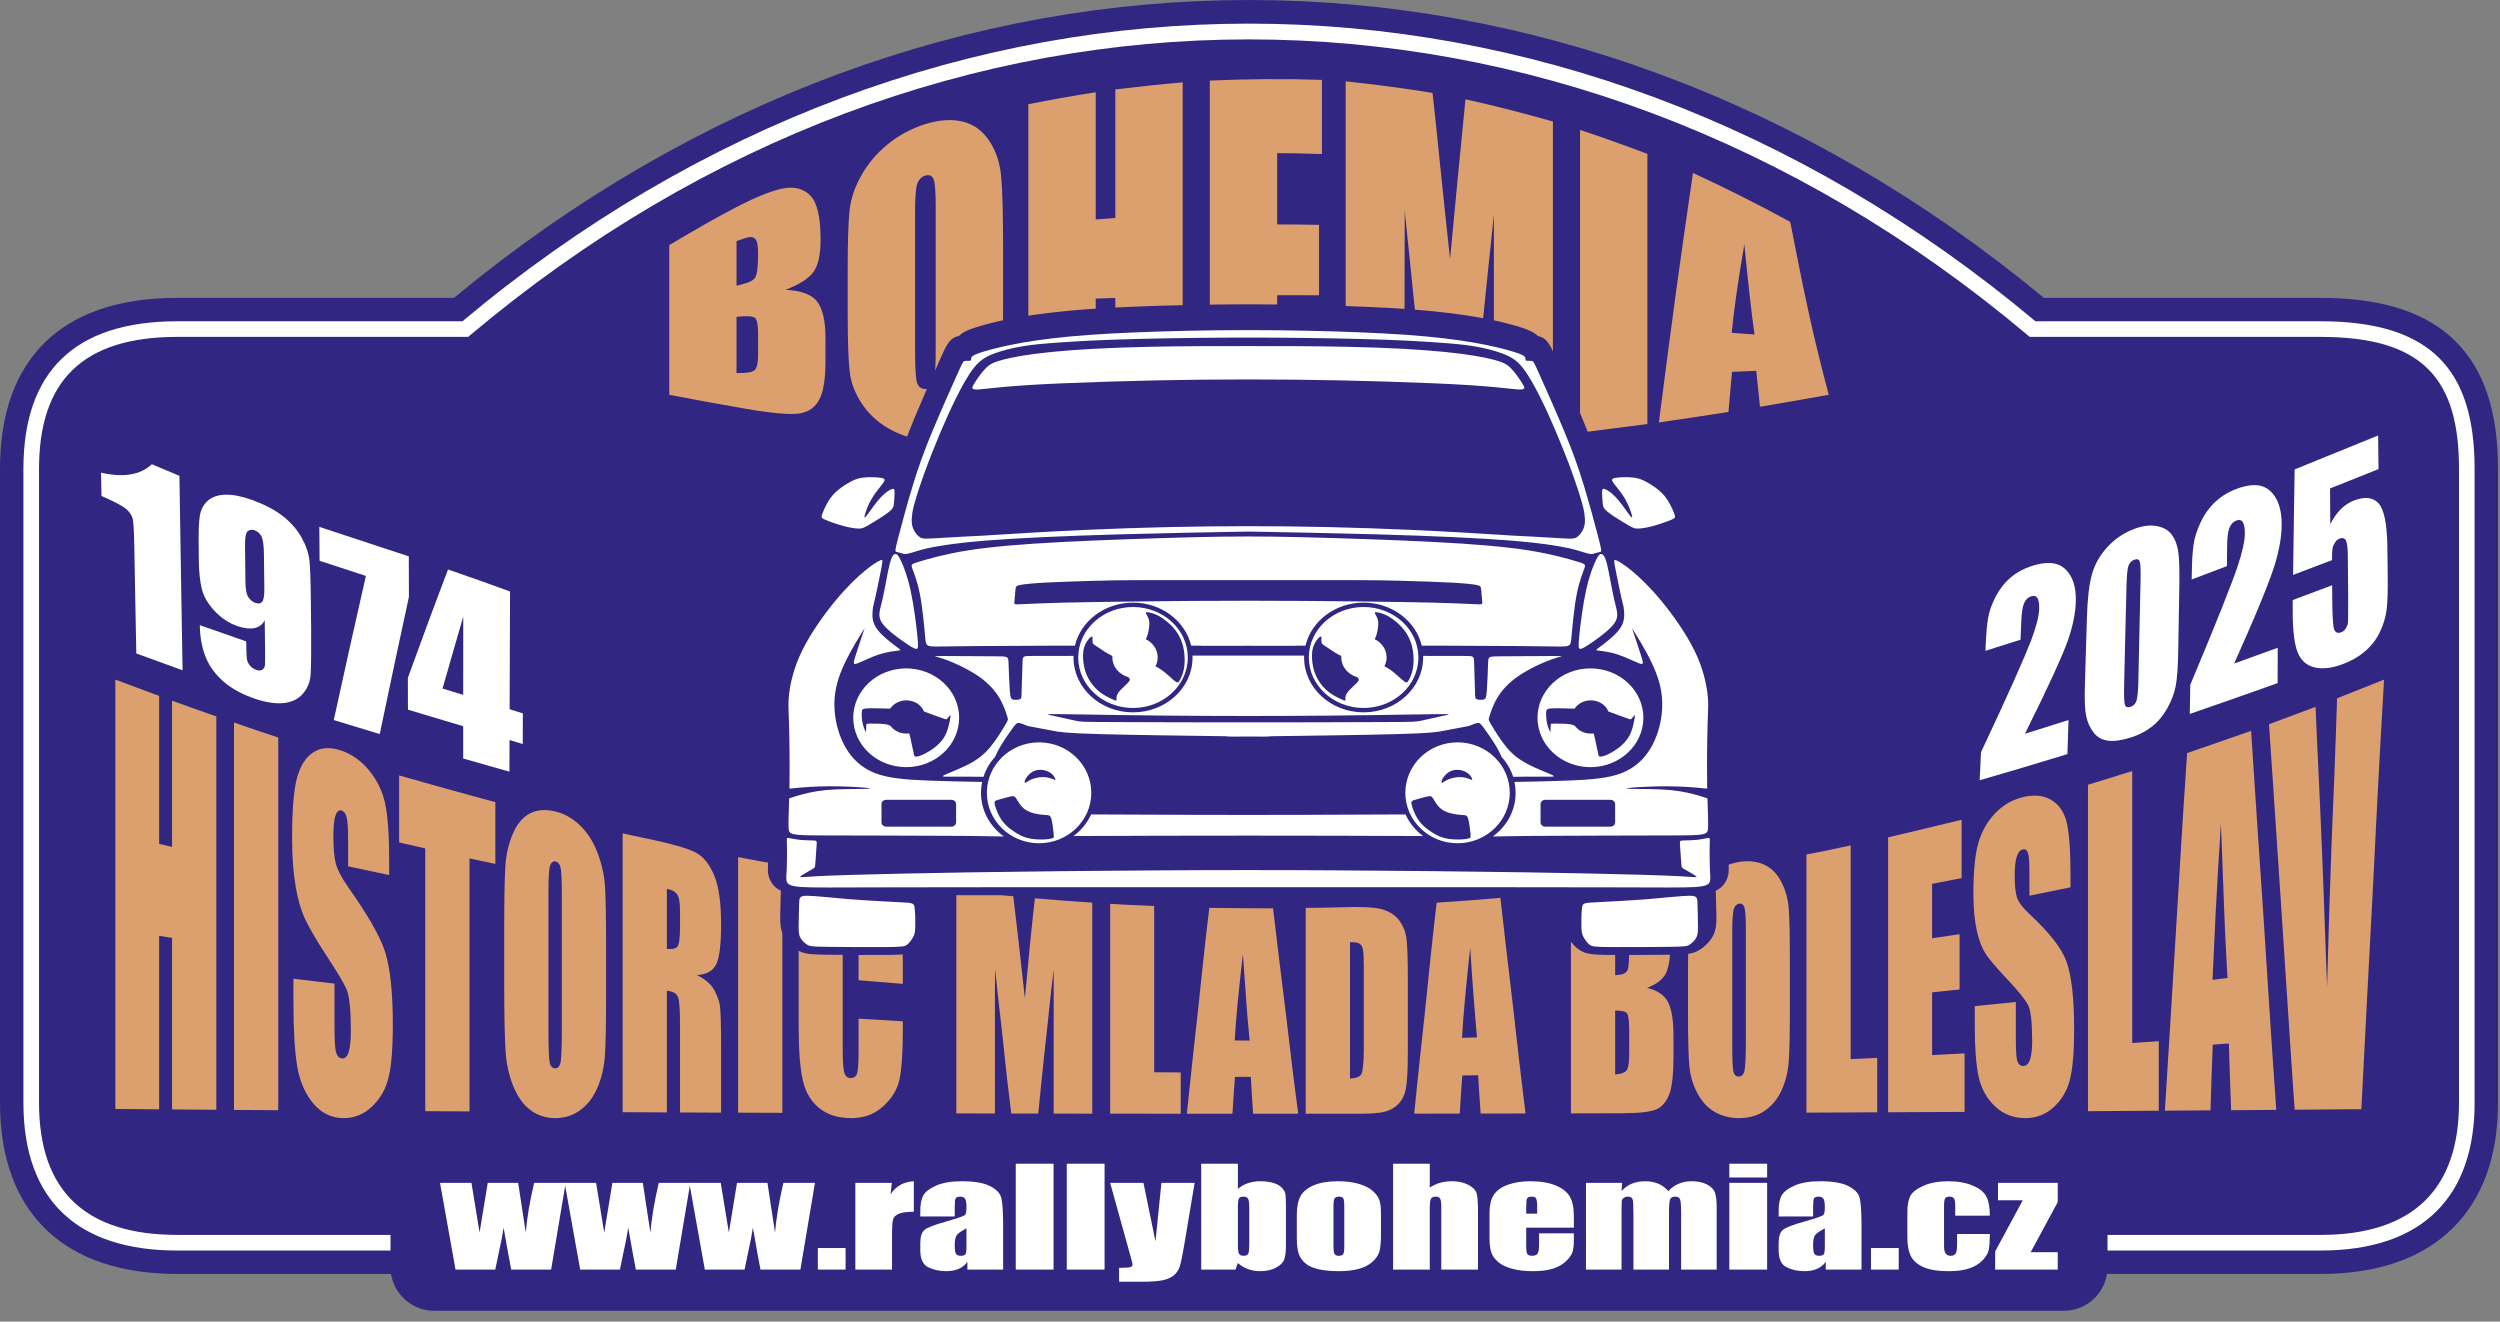 <?xml version="1.0" encoding="UTF-8" standalone="no"?><!DOCTYPE svg PUBLIC "-//W3C//DTD SVG 1.1//EN" "http://www.w3.org/Graphics/SVG/1.1/DTD/svg11.dtd"><svg width="100%" height="100%" viewBox="0 0 227 120" version="1.1" xmlns="http://www.w3.org/2000/svg" xmlns:xlink="http://www.w3.org/1999/xlink" xml:space="preserve" xmlns:serif="http://www.serif.com/" style="fill-rule:evenodd;clip-rule:evenodd;stroke-linejoin:round;stroke-miterlimit:2;"><rect x="0" y="0" width="227" height="120" fill="#808080" stroke="none"/><g><g><path d="M16.107,27.046c-5.414,0 -9.352,1.448 -11.988,4.005c-2.673,2.593 -4.119,6.416 -4.119,11.535c0,-0 0,57.548 0,57.548c0,5.255 1.585,9.084 4.334,11.651c2.703,2.523 6.645,3.889 11.773,3.889l194.606,-0c5.391,-0 9.339,-1.537 11.985,-4.148c2.683,-2.646 4.122,-6.477 4.122,-11.392l0,-57.548c0,-5.176 -1.253,-8.978 -3.805,-11.545c-2.523,-2.537 -6.447,-3.995 -12.302,-3.995l-25.128,0c-43.533,-36.053 -100.826,-36.07 -144.364,0c0,0 -25.114,0 -25.114,0Z" style="fill:#312783;"/><path d="M16.107,29.172c-4.731,0 -8.204,1.17 -10.507,3.405c-2.313,2.243 -3.474,5.581 -3.474,10.009c-0,-0 -0,57.548 -0,57.548c-0,4.54 1.284,7.88 3.659,10.097c2.364,2.206 5.838,3.317 10.322,3.317l194.606,-0c4.706,-0 8.182,-1.256 10.492,-3.536c2.32,-2.288 3.489,-5.628 3.489,-9.878l0,-57.548c0,-4.488 -0.974,-7.821 -3.187,-10.046c-2.205,-2.218 -5.675,-3.368 -10.794,-3.368l-25.898,0c-42.981,-36.025 -99.838,-36.043 -142.824,0c0,0 -25.884,0 -25.884,0Zm0,1.418l26.401,-0l0.198,-0.167c42.526,-35.804 98.873,-35.785 141.395,0l0.197,0.167l26.415,-0c4.628,-0 7.795,0.944 9.789,2.949c1.987,1.998 2.775,5.018 2.775,9.047c-0,-0 -0,57.548 -0,57.548c-0,3.807 -0.989,6.82 -3.067,8.869c-2.087,2.059 -5.247,3.127 -9.497,3.127c-0,0 -194.606,0 -194.606,0c-4.055,0 -7.217,-0.94 -9.355,-2.935c-2.126,-1.985 -3.209,-4.998 -3.209,-9.061l0,-57.548c0,-3.968 0.972,-6.982 3.044,-8.992c2.081,-2.02 5.244,-3.004 9.52,-3.004Z" style="fill:#fff;"/><path d="M39.402,107.543l148.017,-0c2.169,-0 3.944,1.784 3.944,3.964l-0,3.547c-0,2.18 -1.775,3.964 -3.944,3.964l-148.017,-0c-2.17,-0 -3.945,-1.784 -3.945,-3.964l0,-3.547c0,-2.18 1.775,-3.964 3.945,-3.964" style="fill:#312783;"/></g><path d="M19.641,65.049l-0,35.718c-1.339,-0.012 -2.678,-0.02 -4.017,-0.032l-0,-15.575c-0.392,-0.065 -0.783,-0.126 -1.174,-0.187l-0,15.753c-1.339,-0.008 -2.679,-0.02 -3.976,-0.032l0,-38.984c1.297,0.484 2.637,0.983 3.976,1.479l-0,13.43c0.391,0.093 0.782,0.187 1.174,0.281l-0,-13.277c1.339,0.496 2.678,0.959 4.017,1.426Zm5.623,1.917l0,33.842c-1.338,-0.012 -2.678,-0.021 -4.017,-0.029l0,-35.174c1.339,0.467 2.679,0.926 4.017,1.361Zm10.074,12.488c-1.257,-0.268 -2.493,-0.528 -3.729,-0.792l0,-2.355c0,-1.097 -0.048,-1.809 -0.144,-2.145c-0.089,-0.314 -0.247,-0.516 -0.474,-0.572c-0.226,-0.057 -0.409,0.093 -0.535,0.479c-0.122,0.371 -0.186,0.979 -0.186,1.815c0,1.072 0.061,1.893 0.206,2.469c0.143,0.565 0.507,1.303 1.133,2.193c1.763,2.505 2.904,4.456 3.358,5.885c0.452,1.422 0.701,3.627 0.701,6.624c-0,2.181 -0.135,3.79 -0.392,4.816c-0.258,1.032 -0.75,1.886 -1.483,2.592c-0.73,0.703 -1.586,1.063 -2.575,1.063c-1.072,0 -1.981,-0.414 -2.74,-1.295c-0.745,-0.865 -1.246,-1.996 -1.483,-3.363c-0.237,-1.366 -0.35,-3.314 -0.35,-5.811l-0,-2.189c1.236,0.15 2.472,0.296 3.728,0.447l0,3.919c0,1.206 0.041,1.982 0.145,2.335c0.102,0.349 0.288,0.526 0.556,0.54c0.267,0.014 0.473,-0.191 0.597,-0.618c0.124,-0.426 0.186,-1.063 0.186,-1.904c-0,-1.868 -0.125,-3.106 -0.371,-3.704c-0.249,-0.604 -0.876,-1.632 -1.875,-3.159c-0.999,-1.527 -1.638,-2.679 -1.957,-3.375c-0.32,-0.701 -0.598,-1.641 -0.803,-2.815c-0.207,-1.185 -0.33,-2.672 -0.33,-4.443c0,-2.558 0.156,-4.397 0.453,-5.482c0.3,-1.092 0.798,-1.855 1.463,-2.291c0.674,-0.441 1.484,-0.496 2.431,-0.203c1.03,0.32 1.929,0.958 2.657,1.852c0.734,0.901 1.207,1.899 1.442,2.981c0.238,1.095 0.371,2.851 0.371,5.292l-0,1.214Zm9.64,-6.624l0,5.613c-0.782,-0.163 -1.565,-0.325 -2.348,-0.5l0,22.974c-1.339,-0.008 -2.678,-0.016 -4.017,-0.024l0,-23.86c-0.803,-0.182 -1.586,-0.357 -2.369,-0.54l0,-6.083c2.905,0.824 5.809,1.644 8.734,2.42Zm10.053,17.532c0,2.579 -0.031,4.398 -0.103,5.467c-0.072,1.071 -0.299,2.045 -0.679,2.928c-0.382,0.887 -0.893,1.556 -1.566,2.047c-0.645,0.471 -1.401,0.722 -2.266,0.722c-0.824,0 -1.567,-0.23 -2.225,-0.71c-0.66,-0.482 -1.181,-1.203 -1.586,-2.189c-0.399,-0.971 -0.629,-2.054 -0.701,-3.2c-0.072,-1.157 -0.123,-3.168 -0.123,-6.035l0,-4.776c0,-2.802 0.031,-4.781 0.103,-5.93c0.072,-1.15 0.317,-2.151 0.7,-3.025c0.379,-0.86 0.886,-1.472 1.545,-1.808c0.659,-0.334 1.422,-0.384 2.287,-0.174c0.824,0.2 1.546,0.612 2.204,1.227c0.66,0.616 1.193,1.414 1.586,2.412c0.389,0.984 0.649,2.019 0.721,3.086c0.072,1.073 0.103,2.928 0.103,5.568l0,4.39Zm-4.017,-9.145c0,-1.231 -0.03,-2.029 -0.103,-2.389c-0.071,-0.354 -0.247,-0.564 -0.474,-0.608c-0.205,-0.041 -0.361,0.066 -0.473,0.324c-0.114,0.262 -0.165,1.081 -0.165,2.461l0,12.545c0,1.556 0.043,2.526 0.103,2.884c0.063,0.374 0.247,0.559 0.494,0.568c0.268,0.011 0.443,-0.189 0.515,-0.601c0.072,-0.412 0.103,-1.401 0.103,-2.964l0,-12.22Zm5.521,-5.544c0.948,0.203 1.896,0.406 2.843,0.609c1.874,0.402 3.167,0.792 3.831,1.149c0.675,0.363 1.207,1.041 1.628,2.027c0.424,0.995 0.638,2.481 0.638,4.48c0,1.827 -0.149,3.03 -0.453,3.638c-0.294,0.59 -0.886,0.918 -1.751,0.955c0.783,0.382 1.312,0.853 1.587,1.376c0.281,0.537 0.463,1.009 0.514,1.434c0.052,0.424 0.103,1.584 0.103,3.481l0,6.205c-1.256,-0.004 -2.492,-0.012 -3.728,-0.016l-0,-8.058c-0,-1.295 -0.063,-2.103 -0.186,-2.424c-0.124,-0.328 -0.473,-0.516 -1.009,-0.569l0,11.047c-1.339,-0.008 -2.678,-0.012 -4.017,-0.021l0,-25.313Zm4.017,5.036l0,5.446c0.453,0.061 0.76,-0.008 0.927,-0.171c0.183,-0.177 0.268,-0.787 0.268,-1.856l-0,-1.332c-0,-0.771 -0.071,-1.287 -0.247,-1.559c-0.175,-0.269 -0.495,-0.447 -0.948,-0.528Zm10.485,-2.148l0,22.486c-1.338,-0.004 -2.678,-0.008 -4.017,-0.016l0,-23.206c1.339,0.256 2.679,0.508 4.017,0.736Zm10.939,10.774c-1.339,-0.11 -2.678,-0.22 -4.017,-0.329l0,-3.716c0,-1.084 -0.039,-1.751 -0.124,-2.039c-0.08,-0.27 -0.267,-0.435 -0.556,-0.471c-0.329,-0.041 -0.526,0.098 -0.618,0.414c-0.093,0.321 -0.144,1.024 -0.144,2.116l0,10.027c0,1.052 0.051,1.734 0.144,2.06c0.093,0.324 0.289,0.485 0.577,0.491c0.309,0.006 0.505,-0.146 0.597,-0.463c0.093,-0.317 0.124,-1.06 0.124,-2.238l0,-2.693c1.339,0.082 2.678,0.159 4.017,0.24l-0,0.812c-0,2.157 -0.114,3.689 -0.33,4.585c-0.217,0.903 -0.743,1.687 -1.503,2.368c-0.764,0.684 -1.71,1.027 -2.843,1.027c-1.174,0 -2.144,-0.291 -2.905,-0.901c-0.763,-0.612 -1.257,-1.462 -1.504,-2.55c-0.248,-1.097 -0.371,-2.73 -0.371,-4.91l0,-6.498c0,-1.605 0.031,-2.8 0.104,-3.594c0.071,-0.79 0.308,-1.524 0.679,-2.206c0.371,-0.682 0.907,-1.178 1.566,-1.482c0.679,-0.313 1.442,-0.392 2.307,-0.268c1.174,0.168 2.16,0.638 2.925,1.373c0.759,0.727 1.269,1.574 1.504,2.522c0.238,0.957 0.371,2.396 0.371,4.341l-0,1.982Zm17.201,-7.375l-0,19.16c-1.174,-0.004 -2.349,-0.004 -3.502,-0.004l-0,-13.093c-0.124,1.084 -0.268,2.169 -0.371,3.257c-0.103,1.088 -0.237,2.174 -0.35,3.265c-0.114,1.094 -0.248,2.185 -0.351,3.278c-0.102,1.096 -0.226,2.193 -0.329,3.289c-0.824,-0.004 -1.648,-0.004 -2.451,-0.004c-0.124,-1.084 -0.268,-2.173 -0.392,-3.265c-0.123,-1.088 -0.237,-2.182 -0.35,-3.273c-0.114,-1.094 -0.248,-2.189 -0.371,-3.286c-0.123,-1.1 -0.247,-2.201 -0.35,-3.297c-0.021,1.092 -0.021,2.188 -0.021,3.281l0,9.836c-1.174,-0.004 -2.348,-0.004 -3.502,-0.008l0,-20.253c1.71,0.199 3.441,0.374 5.171,0.54c0.144,1.202 0.313,2.626 0.494,4.236c0.19,1.679 0.371,3.354 0.557,5.023c0.144,-1.514 0.289,-3.037 0.432,-4.544c0.145,-1.519 0.309,-3.025 0.474,-4.532c1.73,0.158 3.461,0.272 5.212,0.394Zm5.623,0.304l0,15.096c0.804,0.008 1.607,0.012 2.411,0.02l-0,3.749c-2.143,-0.005 -4.285,-0.005 -6.407,-0.009l0,-19.051c1.318,0.086 2.657,0.143 3.996,0.195Zm10.795,0.216c0.185,1.551 0.371,3.106 0.556,4.658c0.185,1.555 0.391,3.107 0.577,4.662c0.185,1.551 0.371,3.107 0.556,4.662c0.185,1.556 0.392,3.111 0.597,4.667l-4.099,-0c-0.082,-1.113 -0.144,-2.23 -0.206,-3.347c-0.495,0 -0.968,0 -1.442,-0.004c-0.082,1.121 -0.165,2.234 -0.227,3.351l-4.14,-0c0.165,-1.56 0.33,-3.12 0.494,-4.679c0.165,-1.559 0.35,-3.119 0.515,-4.675c0.165,-1.555 0.33,-3.114 0.495,-4.67c0.164,-1.555 0.35,-3.119 0.535,-4.67c1.916,0.02 3.853,0.045 5.789,0.045Zm-2.122,12.001c-0.103,-1.056 -0.227,-2.243 -0.309,-3.55c-0.082,-1.308 -0.206,-2.75 -0.309,-4.313c-0.206,1.791 -0.371,3.343 -0.494,4.65c-0.124,1.308 -0.206,2.38 -0.248,3.208c0.454,0 0.907,0.005 1.36,0.005Zm5.088,-12.046c0.989,-0.008 1.998,-0.013 3.008,-0.049c1.936,-0.069 3.233,-0.02 3.914,0.175c0.679,0.194 1.206,0.532 1.565,1.015c0.362,0.488 0.578,1.035 0.659,1.637c0.084,0.617 0.124,1.815 0.124,3.618l0,6.648c0,1.706 -0.062,2.847 -0.185,3.42c-0.124,0.576 -0.356,1.024 -0.68,1.352c-0.314,0.318 -0.702,0.548 -1.195,0.683c-0.454,0.124 -1.195,0.193 -2.163,0.195c-1.689,0.002 -3.378,-0 -5.047,-0l0,-18.694Zm4.017,3.115l0,12.374c0.577,-0.004 0.931,-0.159 1.051,-0.434c0.127,-0.294 0.206,-1.056 0.206,-2.315l-0,-7.322c-0,-0.857 -0.03,-1.399 -0.083,-1.641c-0.051,-0.237 -0.126,-0.41 -0.288,-0.516c-0.167,-0.109 -0.453,-0.158 -0.886,-0.146Zm13.658,-4.021c0.185,1.616 0.372,3.241 0.556,4.858c0.186,1.627 0.392,3.253 0.577,4.881c0.185,1.632 0.371,3.27 0.556,4.91c0.185,1.64 0.392,3.281 0.597,4.926c-1.359,0.004 -2.719,0.008 -4.078,0.008c-0.083,-1.161 -0.165,-2.319 -0.227,-3.48c-0.495,0.008 -0.968,0.012 -1.442,0.02c-0.082,1.158 -0.165,2.311 -0.227,3.464c-1.38,0.004 -2.76,0.004 -4.14,0.004c0.165,-1.583 0.329,-3.171 0.494,-4.763c0.165,-1.592 0.351,-3.188 0.515,-4.781c0.165,-1.595 0.33,-3.196 0.495,-4.796c0.165,-1.604 0.35,-3.208 0.535,-4.816c1.916,-0.126 3.852,-0.26 5.789,-0.435Zm-2.122,12.671c-0.103,-1.096 -0.206,-2.319 -0.309,-3.675c-0.103,-1.353 -0.206,-2.839 -0.309,-4.459c-0.206,1.868 -0.371,3.485 -0.494,4.845c-0.123,1.356 -0.206,2.465 -0.248,3.322c0.454,-0.008 0.907,-0.021 1.36,-0.033Zm8.528,-13.308c1.319,-0.151 2.659,-0.29 3.997,-0.459c1.258,-0.16 2.223,-0.177 2.863,0.004c0.637,0.18 1.179,0.66 1.566,1.425c0.396,0.786 0.597,2.092 0.597,3.936c-0,1.242 -0.15,2.116 -0.433,2.639c-0.273,0.508 -0.823,0.934 -1.668,1.263c0.927,0.22 1.57,0.656 1.895,1.296c0.334,0.656 0.494,1.673 0.494,3.07l0,1.982c0,1.446 -0.112,2.518 -0.35,3.216c-0.236,0.695 -0.617,1.176 -1.133,1.434c-0.514,0.257 -1.586,0.382 -3.193,0.386c-1.545,0.004 -3.09,0.008 -4.635,0.012l0,-20.204Zm4.017,3.062l0,4.597c0.165,-0.024 0.289,-0.037 0.392,-0.044c0.391,-0.033 0.643,-0.199 0.741,-0.455c0.108,-0.281 0.144,-1.028 0.144,-2.262c0,-0.654 -0.037,-1.101 -0.123,-1.361c-0.079,-0.241 -0.189,-0.399 -0.33,-0.455c-0.127,-0.05 -0.412,-0.057 -0.824,-0.02Zm0,7.81l0,5.799c0.556,-0.041 0.902,-0.179 1.051,-0.39c0.16,-0.227 0.226,-0.751 0.226,-1.592l0,-1.949c0,-0.898 -0.066,-1.426 -0.205,-1.617c-0.128,-0.175 -0.495,-0.26 -1.072,-0.251Zm15.862,-0.309c0,2.327 -0.031,3.967 -0.103,4.942c-0.072,0.966 -0.296,1.855 -0.68,2.664c-0.378,0.8 -0.905,1.411 -1.565,1.84c-0.638,0.415 -1.401,0.625 -2.266,0.625c-0.824,0 -1.564,-0.19 -2.225,-0.572c-0.657,-0.381 -1.162,-0.945 -1.565,-1.702c-0.4,-0.749 -0.639,-1.567 -0.722,-2.453c-0.082,-0.885 -0.123,-2.44 -0.123,-4.658l-0,-3.691c-0,-2.169 0.052,-3.709 0.123,-4.614c0.073,-0.923 0.303,-1.779 0.68,-2.579c0.385,-0.816 0.906,-1.484 1.545,-1.99c0.659,-0.521 1.421,-0.856 2.287,-0.999c0.823,-0.137 1.566,-0.058 2.204,0.211c0.66,0.279 1.188,0.781 1.586,1.511c0.405,0.744 0.649,1.573 0.721,2.514c0.072,0.939 0.103,2.607 0.103,4.987l0,3.964Zm-3.996,-7.055c0,-1.039 -0.04,-1.697 -0.124,-1.981c-0.081,-0.274 -0.247,-0.4 -0.474,-0.366c-0.206,0.031 -0.364,0.158 -0.473,0.419c-0.098,0.232 -0.165,0.942 -0.165,2.083l-0,10.376c-0,1.287 0.034,2.086 0.103,2.376c0.074,0.311 0.247,0.45 0.494,0.442c0.268,-0.008 0.445,-0.192 0.515,-0.536c0.074,-0.359 0.124,-1.189 0.124,-2.509l0,-10.304Zm9.517,-7.635l0,19.405c0.803,-0.037 1.607,-0.077 2.41,-0.114l0,4.943c-2.142,0.012 -4.284,0.02 -6.427,0.028l-0,-23.433c1.339,-0.256 2.678,-0.536 4.017,-0.829Zm3.399,-0.731c2.225,-0.519 4.45,-1.059 6.674,-1.596l0,5.296c-0.906,0.179 -1.792,0.349 -2.678,0.52l0,4.943c0.824,-0.122 1.648,-0.244 2.493,-0.37l-0,5.019c-0.845,0.09 -1.669,0.175 -2.493,0.26l0,5.698c0.968,-0.048 1.957,-0.101 2.946,-0.154l0,5.312c-2.328,0.012 -4.635,0.02 -6.942,0.033l-0,-24.961Zm16.562,4.537c-1.256,0.26 -2.492,0.511 -3.728,0.759l-0,-2.083c-0,-0.971 -0.049,-1.576 -0.145,-1.828c-0.089,-0.236 -0.247,-0.341 -0.473,-0.288c-0.227,0.053 -0.408,0.257 -0.536,0.658c-0.119,0.371 -0.185,0.922 -0.185,1.645c-0,0.926 0.061,1.608 0.206,2.051c0.143,0.438 0.516,0.936 1.133,1.506c1.773,1.643 2.917,3.094 3.357,4.305c0.446,1.226 0.701,3.27 0.701,6.137c-0,2.083 -0.133,3.628 -0.392,4.629c-0.255,0.988 -0.746,1.817 -1.483,2.486c-0.726,0.659 -1.586,0.978 -2.575,0.978c-1.071,0 -1.976,-0.354 -2.739,-1.076c-0.741,-0.7 -1.246,-1.597 -1.484,-2.692c-0.235,-1.082 -0.35,-2.636 -0.35,-4.642l0,-1.759c1.236,-0.122 2.472,-0.247 3.729,-0.373l-0,3.383c-0,1.043 0.041,1.705 0.144,2.002c0.103,0.296 0.288,0.434 0.556,0.422c0.268,-0.012 0.474,-0.211 0.597,-0.601c0.124,-0.39 0.186,-0.962 0.186,-1.709c-0,-1.662 -0.125,-2.738 -0.371,-3.217c-0.248,-0.483 -0.864,-1.261 -1.874,-2.331c-0.988,-1.045 -1.638,-1.815 -1.958,-2.295c-0.318,-0.479 -0.597,-1.157 -0.803,-2.043c-0.205,-0.881 -0.33,-2.03 -0.33,-3.452c0,-2.046 0.158,-3.601 0.454,-4.613c0.301,-1.034 0.802,-1.906 1.462,-2.62c0.679,-0.732 1.484,-1.23 2.431,-1.49c1.03,-0.283 1.934,-0.229 2.657,0.179c0.739,0.416 1.207,1.091 1.442,1.985c0.239,0.909 0.371,2.515 0.371,4.829l0,1.158Zm5.603,-10.563l0,24.7c0.804,-0.057 1.607,-0.114 2.411,-0.17l-0,6.315c-2.143,0.015 -4.285,0.028 -6.428,0.044l0,-29.643c1.339,-0.398 2.679,-0.816 4.017,-1.246Zm10.795,-3.643c0.185,2.806 0.371,5.628 0.556,8.455c0.185,2.839 0.392,5.686 0.577,8.545c0.185,2.871 0.371,5.759 0.556,8.658c0.185,2.908 0.391,5.824 0.597,8.752c-1.38,0.012 -2.739,0.021 -4.099,0.033c-0.083,-2.018 -0.144,-4.037 -0.206,-6.056c-0.495,0.033 -0.989,0.07 -1.463,0.102c-0.082,1.994 -0.144,3.98 -0.206,5.966c-1.38,0.012 -2.76,0.02 -4.14,0.028c0.165,-2.652 0.33,-5.316 0.494,-7.984c0.165,-2.684 0.33,-5.377 0.495,-8.069c0.164,-2.709 0.329,-5.426 0.494,-8.155c0.165,-2.734 0.35,-5.491 0.535,-8.257c1.937,-0.666 3.873,-1.336 5.81,-2.018Zm-2.143,22.434c-0.103,-1.893 -0.226,-4.009 -0.309,-6.348c-0.082,-2.339 -0.185,-4.902 -0.288,-7.684c-0.206,3.266 -0.381,6.083 -0.495,8.448c-0.112,2.35 -0.205,4.272 -0.267,5.758c0.453,-0.06 0.906,-0.117 1.359,-0.174Zm14.214,-27.089c-0.185,3.319 -0.391,6.633 -0.556,9.918c-0.165,3.278 -0.329,6.543 -0.495,9.792c-0.164,3.236 -0.35,6.478 -0.514,9.698c-0.165,3.212 -0.33,6.408 -0.495,9.596c-2.019,0.017 -4.037,0.033 -6.056,0.049c-0.206,-2.977 -0.412,-5.95 -0.597,-8.906c-0.186,-2.949 -0.392,-5.885 -0.578,-8.805c-0.184,-2.908 -0.391,-5.808 -0.576,-8.695c-0.185,-2.879 -0.392,-5.742 -0.577,-8.597c1.401,-0.52 2.802,-1.04 4.223,-1.576c0.103,2.485 0.227,4.877 0.329,7.172c0.104,2.302 0.207,4.516 0.289,6.636c0.083,2.128 0.165,4.163 0.227,6.104c0.061,1.941 0.144,3.789 0.206,5.544c0.041,-1.787 0.103,-3.53 0.144,-5.219c0.041,-1.689 0.117,-3.343 0.165,-4.943c0.096,-3.196 0.237,-6.218 0.35,-9.032c0.093,-2.347 0.165,-4.686 0.247,-7.038c1.401,-0.556 2.822,-1.121 4.264,-1.698" style="fill:#dca06e;fill-rule:nonzero;"/><path d="M16.292,43.205c0.05,2.943 0.091,5.887 0.138,8.827c0.049,2.943 0.097,5.886 0.147,8.827c-1.403,-0.504 -2.801,-1.008 -4.199,-1.523c-0.035,-1.607 -0.062,-3.214 -0.093,-4.821c-0.03,-1.607 -0.057,-3.211 -0.088,-4.821c-0.026,-1.392 -0.073,-2.247 -0.138,-2.551c-0.065,-0.302 -0.246,-0.594 -0.53,-0.861c-0.288,-0.27 -0.922,-0.629 -1.898,-1.063c-0.142,-0.063 -0.281,-0.124 -0.415,-0.187c-0.016,-0.705 -0.031,-1.408 -0.042,-2.116c2.04,0.475 3.576,0.208 4.613,-0.765c0.838,0.357 1.671,0.706 2.505,1.054Zm1.852,13.56c1.403,0.498 2.805,0.988 4.211,1.473c0.012,0.815 0.031,1.33 0.053,1.548c0.023,0.214 0.114,0.428 0.266,0.622c0.147,0.188 0.353,0.333 0.618,0.422c0.215,0.073 0.391,0.067 0.534,-0.024c0.138,-0.089 0.219,-0.236 0.234,-0.445c0.016,-0.211 0.014,-0.644 0.008,-1.287c-0.009,-0.916 -0.023,-1.836 -0.03,-2.753c-0.208,0.388 -0.516,0.624 -0.934,0.712c-0.415,0.086 -0.938,0.026 -1.552,-0.187c-0.777,-0.269 -1.466,-0.729 -2.06,-1.364c-0.604,-0.648 -0.993,-1.309 -1.159,-1.974c-0.167,-0.664 -0.264,-1.517 -0.277,-2.552c-0.006,-0.465 -0.008,-0.929 -0.015,-1.395c-0.02,-1.237 0.015,-2.132 0.099,-2.695c0.085,-0.565 0.321,-1.024 0.703,-1.377c0.39,-0.358 0.922,-0.55 1.618,-0.569c0.687,-0.018 1.497,0.138 2.42,0.473c1.132,0.41 2.068,0.897 2.801,1.47c0.73,0.571 1.3,1.223 1.709,1.961c0.405,0.731 0.644,1.436 0.711,2.117c0.067,0.68 0.111,1.967 0.127,3.857c0.007,0.795 0.017,1.597 0.023,2.393c0.016,2.042 -0.002,3.404 -0.05,4.084c-0.047,0.668 -0.29,1.245 -0.711,1.725c-0.42,0.48 -0.991,0.762 -1.717,0.836c-0.726,0.074 -1.565,-0.041 -2.524,-0.357c-1.188,-0.392 -2.164,-0.913 -2.92,-1.564c-0.757,-0.651 -1.311,-1.401 -1.652,-2.241c-0.339,-0.835 -0.519,-1.812 -0.534,-2.909Zm4.141,-3.941c0.01,0.734 0.112,1.216 0.3,1.455c0.187,0.237 0.381,0.388 0.58,0.457c0.292,0.101 0.512,0.069 0.646,-0.103c0.135,-0.173 0.199,-0.575 0.192,-1.212c-0.012,-1.044 -0.025,-2.085 -0.039,-3.133c-0.009,-0.761 -0.081,-1.283 -0.211,-1.563c-0.131,-0.282 -0.354,-0.478 -0.661,-0.588c-0.18,-0.064 -0.371,-0.043 -0.564,0.069c-0.199,0.114 -0.29,0.565 -0.281,1.367c0.013,1.085 0.025,2.167 0.038,3.251Zm14.834,-2.306c0.004,1.225 0.008,2.449 0.011,3.674c-0.445,2.067 -0.894,4.136 -1.333,6.21c-0.44,2.081 -0.88,4.165 -1.317,6.25c-1.395,-0.42 -2.782,-0.842 -4.173,-1.271c0.481,-2.188 0.96,-4.378 1.445,-6.561c0.483,-2.18 0.975,-4.355 1.471,-6.527c-1.402,-0.454 -2.808,-0.914 -4.203,-1.374c-0.007,-1.026 -0.015,-2.054 -0.026,-3.08c2.704,0.895 5.412,1.787 8.125,2.679Zm9.193,3.189c-0.007,1.778 -0.013,3.559 -0.019,5.342c-0.005,1.781 -0.011,3.566 -0.019,5.349c0.399,0.125 0.799,0.249 1.202,0.38c-0.004,0.926 -0.008,1.852 -0.011,2.779c-0.4,-0.125 -0.799,-0.246 -1.199,-0.364c-0.003,0.96 -0.007,1.917 -0.011,2.875c-1.403,-0.395 -2.797,-0.793 -4.196,-1.194l0,-2.934c-1.675,-0.494 -3.346,-0.994 -5.017,-1.501c-0.004,-0.964 -0.008,-1.93 -0.008,-2.89c0.6,-1.657 1.208,-3.309 1.813,-4.952c0.605,-1.638 1.222,-3.263 1.837,-4.889c1.875,0.647 3.749,1.309 5.628,1.999Zm-4.253,9.386c0,-1.184 0.004,-2.365 0.004,-3.549c0,-1.184 0.004,-2.365 0,-3.553c-0.311,1.085 -0.628,2.166 -0.941,3.251c-0.314,1.087 -0.626,2.179 -0.937,3.273c0.626,0.19 1.252,0.382 1.874,0.578" style="fill:#fff;fill-rule:nonzero;"/><path d="M60.77,22.254c2.021,-1.195 4.011,-2.367 6.075,-3.439c1.884,-0.979 3.363,-1.552 4.358,-1.721c0.984,-0.167 1.813,0.063 2.4,0.689c0.624,0.664 0.906,2.007 0.906,3.99c0,1.336 -0.213,2.315 -0.642,2.913c-0.434,0.603 -1.285,1.148 -2.548,1.632c1.411,0.064 2.377,0.412 2.874,1.061c0.513,0.669 0.758,1.76 0.758,3.276l0,2.149c0,1.566 -0.17,2.716 -0.537,3.436c-0.359,0.705 -0.933,1.138 -1.726,1.287c-0.796,0.148 -2.428,0.025 -4.875,-0.393c-2.353,-0.402 -4.695,-0.841 -7.043,-1.286l0,-13.594Zm6.106,-0.357l0,4.047c0.264,-0.078 0.464,-0.127 0.6,-0.159c0.59,-0.138 0.956,-0.344 1.116,-0.622c0.166,-0.287 0.242,-1.007 0.242,-2.16c0,-0.611 -0.056,-1.016 -0.189,-1.216c-0.13,-0.195 -0.317,-0.28 -0.527,-0.265c-0.21,0.016 -0.62,0.138 -1.242,0.375Zm0,6.871l0,5.104c0.842,0.025 1.384,-0.055 1.621,-0.244c0.237,-0.189 0.337,-0.686 0.337,-1.474l0,-1.82c0,-0.838 -0.091,-1.335 -0.305,-1.488c-0.207,-0.15 -0.758,-0.173 -1.653,-0.078Zm24.204,-1.149c0,3.029 -0.053,5.164 -0.169,6.422c-0.115,1.255 -0.453,2.383 -1.042,3.383c-0.58,0.986 -1.367,1.713 -2.368,2.159c-0.978,0.437 -2.151,0.566 -3.475,0.411c-1.255,-0.148 -2.375,-0.53 -3.379,-1.11c-0.996,-0.576 -1.794,-1.327 -2.411,-2.262c-0.603,-0.914 -0.969,-1.874 -1.085,-2.881c-0.115,-1.007 -0.179,-2.757 -0.179,-5.252l0,-4.157c0,-2.442 0.059,-4.182 0.169,-5.227c0.111,-1.054 0.463,-2.089 1.042,-3.129c0.589,-1.056 1.369,-2.008 2.369,-2.83c0.99,-0.814 2.141,-1.465 3.474,-1.881c1.236,-0.386 2.392,-0.463 3.38,-0.226c1.013,0.243 1.811,0.838 2.411,1.735c0.611,0.915 0.969,1.987 1.084,3.202c0.116,1.223 0.179,3.387 0.179,6.486l0,5.157Zm-6.117,-8.861c0,-1.297 -0.062,-2.113 -0.179,-2.449c-0.114,-0.333 -0.358,-0.46 -0.726,-0.375c-0.316,0.074 -0.547,0.28 -0.716,0.608c-0.167,0.325 -0.253,1.188 -0.253,2.584l0,12.682c0,1.576 0.06,2.551 0.169,2.919c0.112,0.381 0.358,0.576 0.758,0.598c0.4,0.021 0.663,-0.184 0.779,-0.615c0.116,-0.432 0.168,-1.475 0.168,-3.114l0,-12.838Zm22.425,-11.278l-0,33.492c-2.043,-0.059 -4.085,-0.134 -6.117,-0.218l-0,-13.697c-0.6,0.018 -1.189,0.036 -1.779,0.053l-0,13.551c-2.042,-0.109 -4.085,-0.247 -6.117,-0.392l0,-30.807c2.032,-0.399 4.075,-0.77 6.117,-1.085l-0,11.551c0.59,-0.046 1.179,-0.092 1.779,-0.134l-0,-11.675c2.032,-0.243 4.074,-0.463 6.117,-0.639Zm2.463,-0.163c3.391,-0.148 6.781,-0.177 10.181,-0.064l0,6.734c-1.358,-0.057 -2.716,-0.074 -4.064,-0.082l0,6.472c1.263,0.007 2.527,0.007 3.801,0.039l-0,6.397c-1.274,-0.014 -2.538,-0.007 -3.801,-0.007l0,7.458c1.495,-0.007 2.99,-0.024 4.485,-0.028l-0,6.726c-3.538,0.067 -7.075,0.085 -10.602,0.057l0,-33.702Zm31.153,3.715l-0,28.523c-1.779,0.188 -3.559,0.364 -5.338,0.523c-0.011,-3.428 -0.021,-6.856 -0.021,-10.289l-0,-10.296c-0.358,3.401 -0.717,6.825 -1.064,10.279c-0.348,3.47 -0.705,6.97 -1.052,10.49c-1.253,0.092 -2.506,0.184 -3.748,0.265c-0.379,-3.52 -0.759,-7.065 -1.127,-10.624c-0.369,-3.574 -0.737,-7.168 -1.105,-10.777c-0.011,3.591 -0.021,7.186 -0.021,10.773l-0,10.766c-1.78,0.092 -3.558,0.173 -5.338,0.237l0,-33.514c2.622,0.272 5.253,0.625 7.885,1.049c0.222,1.976 0.459,4.295 0.727,6.928c0.279,2.732 0.569,5.447 0.863,8.15c0.232,-2.445 0.463,-4.88 0.695,-7.305c0.231,-2.411 0.464,-4.81 0.705,-7.196c2.643,0.586 5.286,1.269 7.939,2.018Zm8.58,2.941l0,24.532c-2.043,0.269 -4.085,0.531 -6.117,0.782l0,-27.492c2.032,0.668 4.074,1.407 6.117,2.178Zm12.97,6.174c0.58,2.98 1.142,5.823 1.738,8.522c0.562,2.55 1.168,4.941 1.758,7.179c-2.085,0.374 -4.17,0.738 -6.243,1.088c-0.116,-1.078 -0.232,-2.163 -0.337,-3.266c-0.737,0.029 -1.474,0.06 -2.201,0.092c-0.116,1.209 -0.221,2.421 -0.326,3.644c-2.106,0.329 -4.211,0.651 -6.317,0.951c0.516,-4.019 1.025,-7.949 1.548,-11.777c0.508,-3.722 1.032,-7.352 1.548,-10.875c2.937,1.353 5.885,2.831 8.832,4.442Zm-3.242,10.229c-0.148,-1.071 -0.307,-2.287 -0.453,-3.64c-0.148,-1.368 -0.316,-2.891 -0.474,-4.553c-0.305,1.757 -0.549,3.326 -0.737,4.669c-0.19,1.361 -0.326,2.485 -0.41,3.369c0.684,0.042 1.379,0.098 2.074,0.155" style="fill:#dca06e;fill-rule:nonzero;"/><g><path d="M51.364,107.403l-1.322,7.875l-3.625,-0c-0.186,-0.963 -0.418,-2.232 -0.691,-3.81c-0.104,0.695 -0.236,1.393 -0.4,2.096l-0.355,1.714l-3.609,-0l-1.409,-7.875l2.854,0c0.034,0.207 0.279,1.711 0.739,4.517c0.048,-0.292 0.292,-1.799 0.741,-4.517l2.763,0l0.688,4.517c0.109,-1.321 0.363,-2.828 0.761,-4.517l2.865,0Z" style="fill:#fff;fill-rule:nonzero;"/><path d="M62.681,107.403l-1.322,7.875l-3.625,-0c-0.186,-0.963 -0.417,-2.232 -0.691,-3.81c-0.104,0.695 -0.236,1.393 -0.399,2.096l-0.356,1.714l-3.609,-0l-1.408,-7.875l2.854,0c0.034,0.207 0.278,1.711 0.738,4.517c0.048,-0.292 0.293,-1.799 0.741,-4.517l2.763,0l0.688,4.517c0.11,-1.321 0.363,-2.828 0.761,-4.517l2.865,0Z" style="fill:#fff;fill-rule:nonzero;"/><path d="M73.998,107.403l-1.321,7.875l-3.626,-0c-0.186,-0.963 -0.417,-2.232 -0.69,-3.81c-0.105,0.695 -0.237,1.393 -0.4,2.096l-0.355,1.714l-3.609,-0l-1.409,-7.875l2.854,0c0.034,0.207 0.279,1.711 0.738,4.517c0.048,-0.292 0.293,-1.799 0.741,-4.517l2.764,0l0.687,4.517c0.11,-1.321 0.364,-2.828 0.761,-4.517l2.865,0Z" style="fill:#fff;fill-rule:nonzero;"/><path d="M74.26,115.278l0,-1.957l2.519,0l-0,1.957l-2.519,-0Z" style="fill:#fff;"/><path d="M80.979,107.403l-0.118,1.037c0.487,-0.745 1.192,-1.138 2.113,-1.183l-0,2.771c-0.611,0 -1.062,0.059 -1.349,0.178c-0.288,0.12 -0.463,0.284 -0.53,0.496c-0.065,0.211 -0.099,0.699 -0.099,1.465l0,3.111l-3.33,-0l-0,-7.875l3.313,0Z" style="fill:#fff;fill-rule:nonzero;"/><path d="M86.69,110.453l-3.127,0l-0,-0.528c-0,-0.61 0.099,-1.08 0.293,-1.412c0.194,-0.33 0.589,-0.622 1.177,-0.875c0.589,-0.253 1.353,-0.381 2.297,-0.381c1.126,0 1.977,0.144 2.549,0.432c0.572,0.285 0.916,0.638 1.031,1.055c0.116,0.417 0.175,1.278 0.175,2.58l-0,3.954l-3.246,-0l0,-0.703c-0.202,0.283 -0.468,0.494 -0.788,0.636c-0.322,0.141 -0.705,0.212 -1.153,0.212c-0.583,0 -1.118,-0.117 -1.605,-0.352c-0.488,-0.237 -0.73,-0.752 -0.73,-1.547l-0,-0.649c-0,-0.589 0.129,-0.99 0.389,-1.205c0.259,-0.214 0.901,-0.463 1.927,-0.747c1.096,-0.31 1.682,-0.516 1.76,-0.624c0.076,-0.107 0.116,-0.324 0.116,-0.654c0,-0.411 -0.042,-0.678 -0.13,-0.804c-0.084,-0.123 -0.228,-0.186 -0.428,-0.186c-0.228,-0 -0.369,0.052 -0.422,0.158c-0.057,0.103 -0.085,0.377 -0.085,0.816l-0,0.824Zm1.065,1.08c-0.538,0.281 -0.851,0.516 -0.935,0.707c-0.087,0.19 -0.13,0.461 -0.13,0.818c-0,0.409 0.037,0.67 0.113,0.79c0.073,0.119 0.222,0.178 0.445,0.178c0.211,-0 0.346,-0.047 0.411,-0.14c0.065,-0.093 0.096,-0.336 0.096,-0.733l0,-1.62Z" style="fill:#fff;fill-rule:nonzero;"/><path d="M92.231,115.278l0,-9.612l3.432,-0l0,9.612l-3.432,-0Z" style="fill:#fff;"/><path d="M96.863,115.278l0,-9.612l3.432,-0l-0,9.612l-3.432,-0Z" style="fill:#fff;"/><path d="M108.473,107.403l-0.955,5.697c-0.152,0.904 -0.278,1.519 -0.38,1.847c-0.101,0.329 -0.27,0.6 -0.507,0.812c-0.234,0.215 -0.564,0.371 -0.983,0.472c-0.42,0.102 -1.093,0.152 -2.015,0.152l-2.02,0l0,-1.263c0.518,-0 0.851,-0.019 0.998,-0.057c0.149,-0.037 0.225,-0.122 0.225,-0.251c-0,-0.065 -0.07,-0.338 -0.208,-0.825l-1.826,-6.584l3.023,0l1.093,5.325l0.538,-5.325l3.017,0Z" style="fill:#fff;fill-rule:nonzero;"/><path d="M112.401,105.666l-0,2.278c0.276,-0.231 0.583,-0.403 0.924,-0.516c0.338,-0.114 0.707,-0.171 1.104,-0.171c0.456,0 0.854,0.051 1.192,0.154c0.335,0.104 0.592,0.247 0.769,0.433c0.177,0.187 0.282,0.369 0.318,0.548c0.037,0.178 0.054,0.559 0.054,1.14l-0,3.552c-0,0.577 -0.054,1.009 -0.161,1.29c-0.11,0.284 -0.36,0.529 -0.757,0.737c-0.401,0.209 -0.871,0.312 -1.418,0.312c-0.391,0 -0.757,-0.062 -1.099,-0.186c-0.338,-0.124 -0.65,-0.308 -0.932,-0.555l-0.214,0.596l-3.111,-0l0,-9.612l3.331,-0Zm1.031,3.973c-0,-0.407 -0.037,-0.672 -0.11,-0.798c-0.071,-0.123 -0.214,-0.186 -0.426,-0.186c-0.208,-0 -0.34,0.054 -0.403,0.164c-0.062,0.107 -0.092,0.382 -0.092,0.82l-0,3.397c-0,0.423 0.033,0.694 0.104,0.812c0.07,0.119 0.209,0.178 0.417,0.178c0.211,-0 0.349,-0.061 0.414,-0.185c0.065,-0.121 0.096,-0.417 0.096,-0.883l-0,-3.319Z" style="fill:#fff;fill-rule:nonzero;"/><path d="M125.391,110.168l-0,1.93c-0,0.709 -0.051,1.227 -0.149,1.559c-0.099,0.33 -0.31,0.638 -0.634,0.926c-0.324,0.287 -0.741,0.498 -1.251,0.636c-0.51,0.136 -1.093,0.204 -1.753,0.204c-0.738,0 -1.363,-0.058 -1.873,-0.174c-0.513,-0.117 -0.91,-0.294 -1.192,-0.529c-0.284,-0.236 -0.487,-0.522 -0.608,-0.856c-0.121,-0.334 -0.181,-0.837 -0.181,-1.505l0,-2.019c0,-0.733 0.11,-1.304 0.33,-1.718c0.22,-0.411 0.617,-0.741 1.189,-0.99c0.572,-0.249 1.304,-0.375 2.195,-0.375c0.746,0 1.388,0.081 1.927,0.241c0.535,0.16 0.949,0.369 1.242,0.626c0.29,0.257 0.49,0.523 0.597,0.796c0.107,0.274 0.161,0.689 0.161,1.248Zm-3.33,-0.594c0,-0.403 -0.031,-0.658 -0.09,-0.761c-0.062,-0.106 -0.192,-0.158 -0.392,-0.158c-0.2,-0 -0.332,0.052 -0.4,0.158c-0.065,0.103 -0.099,0.358 -0.099,0.761l0,3.555c0,0.372 0.034,0.615 0.099,0.727c0.068,0.113 0.197,0.17 0.392,0.17c0.2,-0 0.33,-0.051 0.394,-0.154c0.065,-0.103 0.096,-0.324 0.096,-0.664l0,-3.634Z" style="fill:#fff;fill-rule:nonzero;"/><path d="M129.823,105.666l-0,2.164c0.287,-0.19 0.597,-0.334 0.929,-0.429c0.333,-0.095 0.691,-0.144 1.071,-0.144c0.583,0 1.079,0.108 1.49,0.32c0.409,0.215 0.66,0.46 0.752,0.739c0.09,0.28 0.136,0.79 0.136,1.53l-0,5.432l-3.331,-0l0,-5.544c0,-0.457 -0.03,-0.753 -0.095,-0.883c-0.065,-0.131 -0.206,-0.196 -0.428,-0.196c-0.206,-0 -0.344,0.067 -0.418,0.202c-0.07,0.134 -0.106,0.401 -0.106,0.8l-0,5.621l-3.331,-0l0,-9.612l3.331,-0Z" style="fill:#fff;fill-rule:nonzero;"/><path d="M142.906,111.474l-4.327,-0l-0,1.707c-0,0.357 0.036,0.588 0.107,0.691c0.073,0.103 0.211,0.154 0.416,0.154c0.257,-0 0.429,-0.069 0.513,-0.205c0.088,-0.137 0.13,-0.403 0.13,-0.796l-0,-1.041l3.161,0l0,0.584c0,0.488 -0.042,0.862 -0.127,1.124c-0.087,0.261 -0.287,0.54 -0.6,0.838c-0.313,0.298 -0.713,0.521 -1.194,0.67c-0.482,0.148 -1.085,0.223 -1.812,0.223c-0.704,0 -1.327,-0.073 -1.868,-0.22c-0.538,-0.146 -0.958,-0.347 -1.259,-0.602c-0.302,-0.255 -0.507,-0.537 -0.623,-0.845c-0.115,-0.305 -0.175,-0.751 -0.175,-1.338l0,-2.299c0,-0.689 0.13,-1.231 0.389,-1.63c0.26,-0.397 0.682,-0.703 1.271,-0.914c0.592,-0.212 1.268,-0.318 2.034,-0.318c0.935,0 1.708,0.128 2.316,0.383c0.608,0.255 1.036,0.593 1.282,1.015c0.245,0.419 0.366,1.012 0.366,1.776l0,1.043Zm-3.33,-1.276l0,-0.575c0,-0.409 -0.031,-0.67 -0.093,-0.79c-0.062,-0.119 -0.189,-0.178 -0.381,-0.178c-0.236,-0 -0.382,0.05 -0.439,0.152c-0.056,0.101 -0.084,0.372 -0.084,0.816l-0,0.575l0.997,0Z" style="fill:#fff;fill-rule:nonzero;"/><path d="M147.287,107.403l-0.051,0.749c0.259,-0.297 0.566,-0.522 0.924,-0.67c0.355,-0.15 0.764,-0.225 1.22,-0.225c0.89,0 1.589,0.298 2.102,0.895c0.279,-0.297 0.594,-0.522 0.946,-0.67c0.352,-0.15 0.741,-0.225 1.172,-0.225c0.564,0 1.035,0.1 1.404,0.298c0.371,0.197 0.608,0.439 0.712,0.727c0.105,0.286 0.158,0.751 0.158,1.398l-0,5.598l-3.229,-0l0,-5.135c0,-0.672 -0.03,-1.087 -0.096,-1.247c-0.061,-0.16 -0.208,-0.241 -0.442,-0.241c-0.236,-0 -0.388,0.079 -0.456,0.237c-0.071,0.158 -0.104,0.575 -0.104,1.251l-0,5.135l-3.229,-0l0,-5.003c0,-0.772 -0.025,-1.235 -0.079,-1.389c-0.051,-0.154 -0.197,-0.231 -0.434,-0.231c-0.149,-0 -0.273,0.04 -0.38,0.121c-0.104,0.081 -0.161,0.181 -0.172,0.298c-0.011,0.116 -0.017,0.364 -0.017,0.743l0,5.461l-3.229,-0l0,-7.875l3.28,0Z" style="fill:#fff;fill-rule:nonzero;"/><path d="M160.455,105.666l-0,1.251l-3.432,-0l0,-1.251l3.432,-0Zm-0,1.737l-0,7.875l-3.432,-0l0,-7.875l3.432,0Z" style="fill:#fff;fill-rule:nonzero;"/><path d="M164.63,110.453l-3.127,0l0,-0.528c0,-0.61 0.099,-1.08 0.293,-1.412c0.194,-0.33 0.589,-0.622 1.177,-0.875c0.589,-0.253 1.353,-0.381 2.297,-0.381c1.127,0 1.978,0.144 2.549,0.432c0.572,0.285 0.916,0.638 1.031,1.055c0.116,0.417 0.175,1.278 0.175,2.58l0,3.954l-3.246,-0l0,-0.703c-0.202,0.283 -0.467,0.494 -0.788,0.636c-0.322,0.141 -0.705,0.212 -1.152,0.212c-0.583,0 -1.119,-0.117 -1.606,-0.352c-0.488,-0.237 -0.73,-0.752 -0.73,-1.547l0,-0.649c0,-0.589 0.129,-0.99 0.389,-1.205c0.259,-0.214 0.901,-0.463 1.927,-0.747c1.096,-0.31 1.682,-0.516 1.761,-0.624c0.076,-0.107 0.115,-0.324 0.115,-0.654c0,-0.411 -0.042,-0.678 -0.13,-0.804c-0.084,-0.123 -0.228,-0.186 -0.428,-0.186c-0.228,-0 -0.369,0.052 -0.422,0.158c-0.057,0.103 -0.085,0.377 -0.085,0.816l0,0.824Zm1.065,1.08c-0.538,0.281 -0.851,0.516 -0.935,0.707c-0.087,0.19 -0.13,0.461 -0.13,0.818c0,0.409 0.037,0.67 0.113,0.79c0.073,0.119 0.223,0.178 0.445,0.178c0.211,-0 0.347,-0.047 0.411,-0.14c0.065,-0.093 0.096,-0.336 0.096,-0.733l0,-1.62Z" style="fill:#fff;fill-rule:nonzero;"/><path d="M169.885,115.278l-0,-1.957l2.518,0l0,1.957l-2.518,-0Z" style="fill:#fff;"/><path d="M180.678,110.38l-3.144,0l-0,-0.911c-0,-0.316 -0.037,-0.531 -0.11,-0.644c-0.074,-0.114 -0.209,-0.17 -0.406,-0.17c-0.197,-0 -0.33,0.048 -0.397,0.148c-0.068,0.099 -0.102,0.32 -0.102,0.664l-0,3.716c-0,0.282 0.051,0.492 0.152,0.632c0.099,0.14 0.248,0.211 0.445,0.211c0.229,-0 0.384,-0.073 0.465,-0.219c0.082,-0.146 0.121,-0.421 0.121,-0.828l0,-0.934l2.976,0c-0.006,0.628 -0.037,1.1 -0.096,1.414c-0.057,0.314 -0.243,0.636 -0.555,0.966c-0.31,0.33 -0.719,0.579 -1.22,0.747c-0.502,0.168 -1.122,0.251 -1.863,0.251c-0.941,0 -1.69,-0.115 -2.242,-0.348c-0.549,-0.231 -0.941,-0.555 -1.169,-0.972c-0.228,-0.419 -0.344,-1.011 -0.344,-1.78l-0,-2.238c-0,-0.671 0.093,-1.175 0.282,-1.515c0.186,-0.341 0.586,-0.644 1.2,-0.912c0.611,-0.267 1.355,-0.401 2.234,-0.401c0.871,0 1.614,0.134 2.234,0.399c0.617,0.266 1.029,0.6 1.231,1.005c0.206,0.405 0.308,0.978 0.308,1.719" style="fill:#fff;fill-rule:nonzero;"/><path d="M186.842,107.403l-0,1.746l-2.454,4.549l2.454,-0l-0,1.58l-5.68,-0l-0,-1.651l2.505,-4.644l-2.251,-0l-0,-1.58l5.426,0Z" style="fill:#fff;fill-rule:nonzero;"/></g><path d="M70.883,81.53l0.008,-0.317l0.001,-0.017l0.01,-0.323c-0.565,-0.271 -0.845,-0.634 -1.022,-1.076c-0.192,-0.475 -0.171,-0.834 -0.135,-1.423l0,0c0.009,-0.148 0.02,-0.334 0.023,-0.394c0.012,-0.309 0.02,-0.662 0.022,-0.992c0.002,-0.4 -0.001,-0.799 -0.008,-1.077l-0.005,-0.18l-0.001,0c-0.007,-0.207 -0.011,-0.349 -0.002,-0.459l-0,-0.006c0.03,-0.327 0.08,-0.59 0.159,-0.8l-0.004,-0.085c-0.017,-0.423 0.003,-1.032 0.029,-1.824l0.029,-0.917l0.014,-0.443l0.007,-0.432l0.006,-0.327c0.013,-0.851 0.014,-1.809 0.007,-2.725c-0.008,-1.033 -0.026,-2.037 -0.049,-2.788c-0.008,-0.248 -0.018,-0.513 -0.028,-0.758l0,-0.007c-0.034,-0.914 -0.052,-1.381 0.048,-2.182c0.063,-0.505 0.174,-1.14 0.373,-1.863c0.199,-0.722 0.486,-1.534 0.902,-2.393c0.367,-0.76 0.854,-1.58 1.389,-2.388c0.595,-0.896 1.241,-1.757 1.841,-2.485c0.567,-0.688 1.105,-1.272 1.597,-1.763c0.524,-0.522 0.965,-0.917 1.329,-1.216c0.351,-0.289 0.668,-0.523 0.94,-0.704c0.4,-0.269 0.734,-0.439 0.965,-0.525c0.138,-0.051 0.27,-0.097 0.395,-0.138c0.023,-0.108 0.051,-0.229 0.085,-0.368l-0.024,0.014c-0.325,0.188 -0.551,0.307 -0.816,0.402l0.001,0.002c-0.372,0.135 -0.666,0.168 -1.06,0.158l-0,-0.001c-0.256,-0.006 -0.562,-0.036 -0.894,-0.093c-0.289,-0.05 -0.603,-0.118 -0.928,-0.206c-0.306,-0.083 -0.654,-0.194 -0.983,-0.308c-0.384,-0.132 -0.724,-0.263 -0.936,-0.358c-0.628,-0.278 -0.966,-0.545 -1.165,-1.154c-0.166,-0.509 -0.08,-0.829 0.114,-1.322l-0.006,-0.002c0.08,-0.205 0.205,-0.504 0.391,-0.862c0.183,-0.354 0.424,-0.746 0.734,-1.118l-0,-0.006c0.303,-0.364 0.659,-0.68 1.017,-0.949c0.329,-0.246 0.658,-0.45 0.947,-0.614l-0.002,-0.002c0.322,-0.183 0.606,-0.325 0.915,-0.436c0.341,-0.123 0.69,-0.204 1.106,-0.25c0.307,-0.034 0.687,-0.044 1.058,-0.037c0.411,0.007 0.799,0.039 1.06,0.086l0.007,0c0.587,0.107 1.006,0.302 1.284,0.647c0.154,-0.469 0.314,-0.93 0.485,-1.4c0.307,-0.845 0.621,-1.645 0.981,-2.512c0.262,-0.632 0.622,-1.468 0.998,-2.33c0.522,-1.199 0.979,-2.222 1.265,-2.859c0.288,-0.64 0.444,-0.981 0.541,-1.154l0.007,-0c0.371,-0.663 0.684,-0.854 1.154,-0.963c0.076,-0.073 0.163,-0.146 0.262,-0.216c0.187,-0.132 0.43,-0.26 0.766,-0.389c0.23,-0.089 0.535,-0.19 0.944,-0.308c0.435,-0.126 0.938,-0.264 1.443,-0.381c0.546,-0.127 1.225,-0.267 2.07,-0.414c0.773,-0.135 1.673,-0.268 2.731,-0.394c1.084,-0.129 2.26,-0.244 3.535,-0.335c1.176,-0.084 2.581,-0.159 4.107,-0.222c1.571,-0.066 3.256,-0.116 4.924,-0.152c2.028,-0.043 3.856,-0.065 5.506,-0.065c1.651,-0 3.479,0.022 5.506,0.065c1.669,0.036 3.353,0.086 4.925,0.152c1.525,0.063 2.931,0.138 4.107,0.222c1.275,0.091 2.451,0.206 3.534,0.335c1.058,0.126 1.958,0.259 2.731,0.394c0.845,0.147 1.525,0.287 2.07,0.414c0.505,0.117 1.008,0.255 1.443,0.381c0.41,0.118 0.715,0.219 0.944,0.308c0.337,0.129 0.579,0.257 0.767,0.389c0.105,0.074 0.196,0.147 0.276,0.219c0.463,0.11 0.772,0.304 1.14,0.96l0.006,-0c0.097,0.173 0.253,0.514 0.541,1.154c0.286,0.637 0.743,1.66 1.266,2.859c0.375,0.862 0.735,1.698 0.998,2.33c0.36,0.867 0.674,1.667 0.98,2.512c0.172,0.47 0.331,0.931 0.486,1.4c0.277,-0.345 0.696,-0.54 1.284,-0.647l0.006,0c0.262,-0.047 0.65,-0.079 1.06,-0.086c0.371,-0.007 0.751,0.003 1.058,0.037c0.417,0.046 0.765,0.127 1.107,0.25c0.308,0.111 0.593,0.253 0.915,0.436l-0.002,0.002c0.288,0.164 0.618,0.368 0.946,0.614c0.358,0.269 0.714,0.585 1.017,0.949l0,0.006c0.31,0.372 0.552,0.764 0.734,1.118c0.186,0.358 0.311,0.657 0.392,0.862l-0.006,0.002c0.194,0.493 0.279,0.813 0.113,1.322c-0.198,0.609 -0.537,0.876 -1.165,1.154c-0.212,0.095 -0.552,0.226 -0.936,0.358c-0.328,0.114 -0.677,0.225 -0.983,0.308c-0.324,0.088 -0.639,0.156 -0.927,0.206c-0.332,0.057 -0.639,0.087 -0.894,0.093l-0,0.001c-0.395,0.01 -0.688,-0.023 -1.061,-0.158l0.001,-0.002c-0.264,-0.095 -0.491,-0.214 -0.815,-0.402l-0.025,-0.014c0.034,0.139 0.062,0.26 0.085,0.368c0.126,0.041 0.258,0.087 0.395,0.138c0.232,0.086 0.566,0.256 0.965,0.525c0.272,0.181 0.589,0.415 0.941,0.704c0.363,0.299 0.805,0.694 1.328,1.216c0.493,0.491 1.031,1.075 1.598,1.763c0.6,0.728 1.246,1.589 1.84,2.485c0.536,0.808 1.022,1.628 1.39,2.388c0.415,0.859 0.703,1.671 0.901,2.393c0.199,0.723 0.31,1.358 0.373,1.863c0.1,0.801 0.083,1.268 0.048,2.182l-0,0.007c-0.009,0.245 -0.02,0.51 -0.027,0.758c-0.023,0.751 -0.042,1.755 -0.05,2.788c-0.007,0.916 -0.006,1.874 0.007,2.725l0.006,0.327l0.007,0.432l0.014,0.443l0.029,0.917c0.026,0.792 0.046,1.401 0.029,1.824l-0.004,0.089c0.078,0.209 0.129,0.471 0.159,0.796l0,0.006c0.009,0.109 0.005,0.252 -0.002,0.459l-0,0l-0.006,0.18c-0.007,0.278 -0.01,0.677 -0.008,1.077c0.002,0.33 0.01,0.683 0.023,0.992c0.002,0.06 0.013,0.246 0.022,0.394l0,0c0.036,0.589 0.057,0.948 -0.135,1.423c-0.177,0.442 -0.457,0.805 -1.021,1.076l0.01,0.323l-0,0.017l0.009,0.317c0.018,0.643 0.042,1.483 0.042,1.764c-0,0.341 -0.012,0.605 -0.052,0.869c-0.054,0.354 -0.152,0.627 -0.315,0.909c-0.138,0.239 -0.318,0.467 -0.513,0.662c-0.206,0.206 -0.446,0.394 -0.685,0.534c-0.329,0.193 -0.615,0.307 -1.199,0.367c-0.286,0.029 -0.734,0.043 -1.512,0.054c-0.737,0.011 -1.823,0.02 -2.896,0.023c-0.943,0.004 -1.871,0.004 -2.532,-0.003c-0.792,-0.007 -1.262,-0.024 -1.583,-0.065c-0.665,-0.085 -0.988,-0.251 -1.339,-0.528c-0.206,-0.162 -0.394,-0.36 -0.551,-0.563c-0.162,-0.208 -0.304,-0.434 -0.409,-0.63c-0.124,-0.234 -0.21,-0.444 -0.272,-0.733c-0.044,-0.21 -0.066,-0.456 -0.077,-0.806c-0.008,-0.294 -0.008,-0.689 0.004,-1.058l0,-0.006c0.012,-0.332 0.034,-0.659 0.069,-0.905l0.02,-0.134l-5.442,-0.004c-10.806,-0.004 -0.508,0.005 -11.145,0.005l-24.156,-0c-5.919,-0 -12.366,-0 -16.586,0.002l0.02,0.131c0.034,0.246 0.056,0.573 0.068,0.905l-0,0.006c0.012,0.369 0.013,0.764 0.004,1.058c-0.01,0.35 -0.033,0.596 -0.077,0.806c-0.061,0.289 -0.148,0.499 -0.272,0.733c-0.104,0.196 -0.247,0.422 -0.408,0.63c-0.158,0.203 -0.345,0.401 -0.551,0.563c-0.352,0.277 -0.674,0.443 -1.34,0.528c-0.321,0.041 -0.79,0.058 -1.582,0.065c-0.662,0.007 -1.59,0.007 -2.532,0.003c-1.074,-0.003 -2.16,-0.012 -2.897,-0.023c-0.778,-0.011 -1.225,-0.025 -1.512,-0.054c-0.584,-0.06 -0.87,-0.174 -1.199,-0.367c-0.238,-0.14 -0.479,-0.328 -0.685,-0.534c-0.194,-0.195 -0.375,-0.423 -0.513,-0.662c-0.163,-0.282 -0.261,-0.555 -0.314,-0.909c-0.04,-0.264 -0.053,-0.528 -0.053,-0.869c0,-0.281 0.025,-1.121 0.043,-1.764" style="fill:#312783;fill-rule:nonzero;"/><path d="M72.563,82.059c-0.015,0.546 -0.045,1.464 -0.045,2.044c0,0.58 0.03,0.824 0.17,1.067c0.141,0.243 0.392,0.486 0.621,0.621c0.23,0.134 0.436,0.162 1.834,0.182c1.397,0.02 3.984,0.034 5.388,0.02c1.405,-0.013 1.626,-0.054 1.841,-0.222c0.215,-0.169 0.421,-0.466 0.547,-0.703c0.126,-0.235 0.17,-0.411 0.185,-0.911c0.015,-0.499 -0,-1.323 -0.059,-1.741c-0.06,-0.418 -0.163,-0.432 -1.198,-0.486c-1.035,-0.054 -3.001,-0.148 -4.701,-0.283c-1.7,-0.135 -3.135,-0.311 -3.851,-0.311c-0.717,0 -0.717,0.176 -0.732,0.723Zm68.396,-17.742c0.461,-0.02 1.342,0.011 1.812,0.023c0.078,0.002 0.144,0.003 0.201,0.004c0.294,-0.448 0.841,-0.75 1.467,-0.75c0.741,-0 1.37,0.422 1.601,1.011l0.016,0.005c0.351,0.128 0.935,0.344 1.308,0.48c0.372,0.135 0.533,0.189 0.622,0.212c0.089,0.023 0.106,0.016 0.174,-0.062c0.067,-0.077 0.186,-0.224 0.246,-0.274c0.059,-0.05 0.059,-0.004 0.029,0.181c-0.029,0.186 -0.089,0.511 -0.178,0.843c-0.089,0.333 -0.207,0.673 -0.419,1.001c-0.211,0.329 -0.516,0.646 -0.885,0.924c-0.368,0.278 -0.799,0.518 -1.113,0.649c-0.313,0.132 -0.508,0.155 -0.605,0.124c-0.098,-0.031 -0.098,-0.116 -0.17,-0.479c-0.072,-0.364 -0.215,-1.005 -0.287,-1.326c-0.04,-0.174 -0.058,-0.253 -0.091,-0.291c-0.081,0.011 -0.164,0.017 -0.248,0.017c-0.579,-0 -1.089,-0.258 -1.395,-0.651c-0.1,-0.086 -0.221,-0.155 -0.489,-0.196c-0.381,-0.058 -1.058,-0.058 -1.397,-0.058c-0.339,0 -0.339,0 -0.347,0.085c-0.009,0.085 -0.025,0.255 -0.025,0.41c-0,0.155 0.016,0.294 -0.039,0.224c-0.055,-0.069 -0.182,-0.348 -0.258,-0.661c-0.076,-0.313 -0.101,-0.661 -0.106,-0.881c-0.004,-0.22 0.013,-0.313 0.043,-0.394c0.029,-0.081 0.072,-0.151 0.533,-0.17Zm-48.706,8.153c0.131,0.189 0.309,0.552 0.571,0.819c0.263,0.267 0.61,0.436 1.004,0.545c0.394,0.108 0.834,0.155 1.118,0.17c0.283,0.016 0.41,-0 0.512,0.328c0.101,0.329 0.178,1.002 0.212,1.353c0.033,0.352 0.025,0.383 -0.102,0.426c-0.127,0.042 -0.373,0.096 -0.788,0.112c-0.414,0.015 -0.999,-0.008 -1.473,-0.128c-0.474,-0.12 -0.838,-0.336 -1.138,-0.529c-0.301,-0.194 -0.538,-0.364 -0.767,-0.58c-0.228,-0.217 -0.448,-0.479 -0.639,-0.826c-0.191,-0.345 -0.351,-0.774 -0.419,-1.031c-0.068,-0.258 -0.042,-0.343 0.036,-0.402c0.078,-0.06 0.209,-0.095 0.48,-0.17c0.272,-0.076 0.682,-0.192 0.93,-0.242c0.247,-0.05 0.332,-0.035 0.463,0.155Zm0.868,-1.736c0.11,-0.205 0.347,-0.498 0.644,-0.665c0.296,-0.166 0.652,-0.204 0.973,-0.15c0.322,0.053 0.61,0.201 0.8,0.382c0.191,0.182 0.284,0.399 0.293,0.479c0.008,0.082 -0.068,0.028 -0.242,-0.042c-0.173,-0.069 -0.444,-0.155 -0.74,-0.174c-0.297,-0.019 -0.619,0.027 -0.89,0.105c-0.271,0.077 -0.491,0.185 -0.635,0.274c-0.144,0.089 -0.212,0.158 -0.253,0.135c-0.043,-0.023 -0.06,-0.139 0.05,-0.344Zm10.928,-15.054c0.034,0.101 0.17,0.294 0.242,0.495c0.072,0.201 0.081,0.409 0.059,0.664c-0.021,0.255 -0.072,0.557 -0.144,0.789c-0.053,0.173 -0.119,0.307 -0.173,0.407c0.645,0.317 1.083,0.94 1.083,1.656c0,0.289 -0.071,0.562 -0.199,0.806c0.152,0.083 0.325,0.178 0.496,0.292c0.288,0.194 0.567,0.441 0.808,0.657c0.242,0.217 0.445,0.403 0.58,0.48c0.135,0.077 0.203,0.046 0.318,-0.147c0.114,-0.193 0.275,-0.549 0.364,-0.97c0.089,-0.421 0.106,-0.909 0.065,-1.368c-0.04,-0.46 -0.137,-0.893 -0.302,-1.305c-0.165,-0.412 -0.398,-0.802 -0.751,-1.189c-0.354,-0.386 -0.828,-0.768 -1.239,-0.999c-0.41,-0.23 -0.758,-0.307 -0.965,-0.341c-0.208,-0.035 -0.276,-0.028 -0.242,0.073Zm-4.956,2.126c0.126,-0.062 0.11,0.124 0.105,0.27c-0.004,0.147 0.005,0.255 0.03,0.325c0.025,0.069 0.068,0.101 0.283,0.247c0.216,0.147 0.606,0.41 0.885,0.584c0.28,0.174 0.449,0.259 0.568,0.305c0.015,0.006 0.029,0.011 0.043,0.017c-0.003,0.045 -0.005,0.091 -0.005,0.137c-0,0.848 0.615,1.564 1.46,1.798c0.087,0.109 0.123,0.149 0.131,0.197c0.013,0.078 -0.046,0.178 -0.211,0.348c-0.165,0.17 -0.436,0.41 -0.627,0.611c-0.19,0.201 -0.3,0.363 -0.347,0.522c-0.046,0.158 -0.03,0.313 -0.034,0.39c-0.004,0.078 -0.029,0.078 -0.165,0.023c-0.135,-0.054 -0.381,-0.162 -0.673,-0.317c-0.292,-0.154 -0.631,-0.355 -0.97,-0.684c-0.338,-0.328 -0.677,-0.784 -0.893,-1.287c-0.216,-0.502 -0.309,-1.051 -0.33,-1.527c-0.021,-0.475 0.03,-0.877 0.19,-1.233c0.161,-0.355 0.432,-0.665 0.56,-0.726Zm-20.277,6.511c0.461,-0.02 1.342,0.011 1.812,0.023c0.078,0.002 0.144,0.003 0.202,0.004c0.293,-0.448 0.84,-0.75 1.466,-0.75c0.74,-0 1.37,0.422 1.601,1.011l0.016,0.005c0.351,0.128 0.936,0.344 1.308,0.48c0.373,0.135 0.534,0.189 0.622,0.212c0.089,0.023 0.107,0.016 0.174,-0.062c0.068,-0.077 0.187,-0.224 0.246,-0.274c0.059,-0.05 0.059,-0.004 0.029,0.181c-0.029,0.186 -0.088,0.511 -0.177,0.843c-0.089,0.333 -0.208,0.673 -0.42,1.001c-0.211,0.329 -0.516,0.646 -0.884,0.924c-0.369,0.278 -0.801,0.518 -1.114,0.649c-0.313,0.132 -0.508,0.155 -0.605,0.124c-0.098,-0.031 -0.098,-0.116 -0.169,-0.479c-0.073,-0.364 -0.217,-1.005 -0.288,-1.326c-0.039,-0.174 -0.057,-0.253 -0.091,-0.291c-0.081,0.011 -0.164,0.017 -0.248,0.017c-0.579,-0 -1.089,-0.258 -1.395,-0.651c-0.1,-0.086 -0.222,-0.155 -0.489,-0.196c-0.381,-0.058 -1.058,-0.058 -1.397,-0.058c-0.338,0 -0.338,0 -0.347,0.085c-0.009,0.085 -0.025,0.255 -0.025,0.41c-0,0.155 0.016,0.294 -0.039,0.224c-0.055,-0.069 -0.182,-0.348 -0.258,-0.661c-0.076,-0.313 -0.101,-0.661 -0.106,-0.881c-0.003,-0.22 0.013,-0.313 0.043,-0.394c0.029,-0.081 0.071,-0.151 0.533,-0.17Zm51.286,8.153c0.132,0.189 0.309,0.552 0.572,0.819c0.262,0.267 0.609,0.436 1.003,0.545c0.394,0.108 0.834,0.155 1.117,0.17c0.284,0.016 0.411,-0 0.513,0.328c0.102,0.329 0.178,1.002 0.212,1.353c0.033,0.352 0.025,0.383 -0.102,0.426c-0.127,0.042 -0.373,0.096 -0.788,0.112c-0.414,0.015 -0.998,-0.008 -1.472,-0.128c-0.475,-0.12 -0.839,-0.336 -1.139,-0.529c-0.301,-0.194 -0.538,-0.364 -0.766,-0.58c-0.229,-0.217 -0.449,-0.479 -0.64,-0.826c-0.19,-0.345 -0.351,-0.774 -0.419,-1.031c-0.068,-0.258 -0.042,-0.343 0.036,-0.402c0.078,-0.06 0.21,-0.095 0.481,-0.17c0.27,-0.076 0.681,-0.192 0.929,-0.242c0.247,-0.05 0.332,-0.035 0.463,0.155Zm0.868,-1.736c0.11,-0.205 0.347,-0.498 0.644,-0.665c0.296,-0.166 0.652,-0.204 0.973,-0.15c0.322,0.053 0.61,0.201 0.8,0.382c0.191,0.182 0.284,0.399 0.292,0.479c0.009,0.082 -0.067,0.028 -0.241,-0.042c-0.173,-0.069 -0.444,-0.155 -0.741,-0.174c-0.296,-0.019 -0.617,0.027 -0.889,0.105c-0.27,0.077 -0.491,0.185 -0.634,0.274c-0.144,0.089 -0.212,0.158 -0.254,0.135c-0.043,-0.023 -0.06,-0.139 0.05,-0.344Zm-11.091,-12.928c0.127,-0.062 0.11,0.124 0.106,0.27c-0.004,0.147 0.004,0.255 0.03,0.325c0.025,0.069 0.067,0.101 0.283,0.247c0.216,0.147 0.606,0.41 0.885,0.584c0.279,0.174 0.449,0.259 0.567,0.305c0.015,0.006 0.03,0.011 0.044,0.017c-0.004,0.045 -0.006,0.091 -0.006,0.137c0,0.848 0.615,1.564 1.46,1.798c0.087,0.109 0.124,0.149 0.132,0.197c0.013,0.078 -0.047,0.178 -0.212,0.348c-0.164,0.17 -0.435,0.41 -0.626,0.611c-0.19,0.201 -0.301,0.363 -0.347,0.522c-0.047,0.158 -0.03,0.313 -0.034,0.39c-0.004,0.078 -0.03,0.078 -0.165,0.023c-0.136,-0.054 -0.381,-0.162 -0.673,-0.317c-0.293,-0.154 -0.631,-0.355 -0.97,-0.684c-0.338,-0.328 -0.677,-0.784 -0.893,-1.287c-0.216,-0.502 -0.309,-1.051 -0.33,-1.527c-0.021,-0.475 0.029,-0.877 0.19,-1.233c0.161,-0.355 0.432,-0.665 0.559,-0.726Zm4.957,-2.126c0.034,0.101 0.17,0.294 0.242,0.495c0.072,0.201 0.08,0.409 0.059,0.664c-0.021,0.255 -0.072,0.557 -0.144,0.789c-0.053,0.173 -0.119,0.307 -0.174,0.407c0.645,0.317 1.084,0.94 1.084,1.656c0,0.289 -0.072,0.562 -0.199,0.806c0.152,0.083 0.325,0.178 0.495,0.292c0.288,0.194 0.568,0.441 0.809,0.657c0.242,0.217 0.445,0.403 0.58,0.48c0.135,0.077 0.204,0.046 0.317,-0.147c0.115,-0.193 0.276,-0.549 0.365,-0.97c0.088,-0.421 0.106,-0.909 0.065,-1.368c-0.04,-0.46 -0.138,-0.893 -0.303,-1.305c-0.165,-0.412 -0.398,-0.802 -0.751,-1.189c-0.353,-0.386 -0.828,-0.768 -1.238,-0.999c-0.411,-0.23 -0.758,-0.307 -0.965,-0.341c-0.208,-0.035 -0.276,-0.028 -0.242,0.073Zm21.805,0.827c-0.381,0.605 -1.369,1.327 -2.018,1.777c-0.649,0.451 -0.959,0.632 -1.129,0.632c-0.169,-0 -0.197,-0.181 -0.099,-1.173c0.099,-0.992 0.325,-2.796 0.621,-4.148c0.297,-1.353 0.664,-2.255 0.903,-2.744c0.24,-0.49 0.353,-0.567 0.494,-0.542c0.141,0.026 0.311,0.155 0.509,0.941c0.197,0.786 0.423,2.229 0.648,3.195c0.226,0.966 0.452,1.456 0.071,2.062Zm-14.294,10.899c2.618,0 4.741,2.051 4.741,4.581c-0,2.529 -2.123,4.579 -4.741,4.579c-2.619,0 -4.742,-2.05 -4.742,-4.579c0,-2.53 2.123,-4.581 4.742,-4.581Zm-23.287,-8.766c0.035,0.002 0.089,0.002 4.287,-0.005c4.198,0.007 4.252,0.007 4.287,0.005c0.009,0 0.017,0 0.024,-0.011l0.879,-0.001c0.533,-2.236 2.694,-3.909 5.279,-3.909c2.584,-0 4.745,1.672 5.278,3.906c0.825,0 1.618,0.002 2.362,0.004c5.567,0.013 8.362,0.051 9.758,0.071c1.398,0.019 1.398,0.019 1.475,-0.857c0.078,-0.876 0.233,-2.629 0.473,-3.872c0.24,-1.243 0.564,-1.978 0.698,-2.358c0.134,-0.38 0.078,-0.405 -0.698,-0.637c-0.776,-0.232 -2.272,-0.671 -4.389,-1.005c-2.116,-0.335 -4.854,-0.567 -8.601,-0.761c-3.746,-0.193 -8.501,-0.347 -12.149,-0.438c-3.208,-0.079 -6.144,-0.079 -9.351,0c-3.648,0.091 -8.404,0.245 -12.15,0.438c-3.747,0.194 -6.484,0.426 -8.601,0.761c-2.117,0.334 -3.613,0.773 -4.389,1.005c-0.776,0.232 -0.832,0.257 -0.698,0.637c0.134,0.38 0.458,1.115 0.698,2.358c0.24,1.243 0.395,2.996 0.473,3.872c0.078,0.876 0.078,0.876 1.475,0.857c1.397,-0.02 4.191,-0.058 9.759,-0.071c0.743,-0.002 1.536,-0.004 2.361,-0.004c0.534,-2.234 2.694,-3.906 5.278,-3.906c2.586,-0 4.747,1.673 5.279,3.909l0.88,0.001c0.006,0.011 0.014,0.011 0.023,0.011Zm13.923,-5.964c2.018,0 3.076,0.026 4.445,0.065c1.369,0.038 3.048,0.09 4.262,0.154c1.213,0.065 1.961,0.142 2.349,0.213c0.388,0.071 0.416,0.135 0.452,0.431c0.035,0.297 0.077,0.825 0.098,1.089c0.022,0.264 0.022,0.264 -0.67,0.232c-0.691,-0.032 -2.074,-0.097 -3.859,-0.142c-1.785,-0.045 -3.972,-0.07 -6.414,-0.103c-6.937,-0.091 -13.661,-0.091 -20.598,0c-2.441,0.033 -4.628,0.058 -6.413,0.103c-1.785,0.045 -3.168,0.11 -3.86,0.142c-0.691,0.032 -0.691,0.032 -0.67,-0.232c0.021,-0.264 0.064,-0.792 0.099,-1.089c0.035,-0.296 0.063,-0.36 0.452,-0.431c0.387,-0.071 1.135,-0.148 2.349,-0.213c1.213,-0.064 2.893,-0.116 4.261,-0.154c1.369,-0.039 2.428,-0.065 4.445,-0.065l19.272,0Zm0.833,2.44c2.748,-0 4.974,2.052 4.974,4.584c0,2.532 -2.226,4.584 -4.974,4.584c-2.747,0 -4.974,-2.052 -4.974,-4.584c-0,-2.532 2.227,-4.584 4.974,-4.584Zm-10.469,23.888c4.539,-0.004 11.4,0.042 16.847,0.097c6.35,0.065 10.781,0.142 14.351,0.219c3.57,0.077 6.279,0.155 7.789,0.232c1.51,0.077 1.821,0.155 1.679,0.025c-0.14,-0.128 -0.733,-0.463 -1.029,-0.631c-0.297,-0.167 -0.297,-0.167 -0.325,-0.567c-0.028,-0.399 -0.085,-1.198 -0.113,-1.61c-0.028,-0.412 -0.028,-0.438 0.254,-0.451c0.282,-0.013 0.847,-0.013 1.312,-0.064c0.466,-0.052 0.833,-0.155 1.002,-0.168c0.169,-0.013 0.141,0.065 0.127,0.593c-0.014,0.528 -0.014,1.507 0.014,2.165c0.028,0.657 0.085,0.991 -0.014,1.236c-0.099,0.245 -0.353,0.4 -1.382,0.464c-1.03,0.065 -2.835,0.04 -7.859,0.028c-5.023,-0.013 -13.265,-0.013 -20.575,-0.013l-24.156,0c-7.31,0 -15.551,0 -20.575,0.013c-5.023,0.012 -6.828,0.037 -7.858,-0.028c-1.03,-0.064 -1.284,-0.219 -1.383,-0.464c-0.099,-0.245 -0.042,-0.579 -0.014,-1.236c0.028,-0.658 0.028,-1.637 0.014,-2.165c-0.014,-0.528 -0.042,-0.606 0.127,-0.593c0.17,0.013 0.537,0.116 1.002,0.168c0.466,0.051 1.03,0.051 1.312,0.064c0.282,0.013 0.282,0.039 0.254,0.451c-0.028,0.412 -0.084,1.211 -0.113,1.61c-0.028,0.4 -0.028,0.4 -0.324,0.567c-0.296,0.168 -0.889,0.503 -1.03,0.631c-0.141,0.13 0.169,0.052 1.679,-0.025c1.51,-0.077 4.219,-0.155 7.789,-0.232c3.571,-0.077 8.002,-0.154 14.351,-0.219c5.448,-0.055 12.308,-0.101 16.847,-0.097Zm31.065,-18.314c2.655,0 4.806,2.007 4.806,4.483c0,2.477 -2.151,4.484 -4.806,4.484c-2.654,0 -4.806,-2.007 -4.806,-4.484c-0,-2.476 2.152,-4.483 4.806,-4.483Zm1.631,-14.157c0.441,0.34 1.279,0.85 1.766,1.133c0.487,0.282 0.622,0.336 0.931,0.328c0.309,-0.007 0.792,-0.077 1.389,-0.24c0.596,-0.162 1.307,-0.417 1.663,-0.575c0.356,-0.159 0.356,-0.221 0.212,-0.588c-0.144,-0.367 -0.432,-1.04 -0.876,-1.573c-0.445,-0.533 -1.046,-0.928 -1.516,-1.194c-0.47,-0.267 -0.809,-0.406 -1.334,-0.464c-0.524,-0.058 -1.236,-0.035 -1.6,0.031c-0.364,0.066 -0.381,0.174 -0.157,0.487c0.225,0.313 0.691,0.831 1.038,1.426c0.347,0.595 0.575,1.268 0.63,1.543c0.056,0.274 -0.063,0.15 -0.342,-0.233c-0.28,-0.382 -0.72,-1.024 -1.135,-1.464c-0.415,-0.441 -0.804,-0.681 -1.012,-0.747c-0.207,-0.065 -0.232,0.043 -0.232,0.314c-0,0.27 0.025,0.703 0.059,1.004c0.034,0.302 0.076,0.472 0.516,0.812Zm-32.696,-15.108c2.538,-0.004 6.004,0 8.97,0.063c3.768,0.079 6.731,0.253 8.899,0.47c2.167,0.217 3.539,0.477 4.402,0.701c0.864,0.224 1.219,0.412 1.609,0.817c0.389,0.405 0.813,1.027 1.041,1.411c0.229,0.383 0.263,0.529 -0.567,0.464c-0.83,-0.065 -2.523,-0.341 -7.603,-0.551c-11.202,-0.463 -22.3,-0.463 -33.501,-0c-5.081,0.21 -6.774,0.486 -7.604,0.551c-0.83,0.065 -0.796,-0.081 -0.567,-0.464c0.228,-0.384 0.652,-1.006 1.041,-1.411c0.39,-0.405 0.746,-0.593 1.609,-0.817c0.863,-0.224 2.235,-0.484 4.403,-0.701c2.167,-0.217 5.131,-0.391 8.898,-0.47c2.967,-0.063 6.432,-0.067 8.97,-0.063Zm40.785,50.634c0.014,0.546 0.044,1.464 0.044,2.044c-0,0.58 -0.03,0.824 -0.17,1.067c-0.141,0.243 -0.392,0.486 -0.621,0.621c-0.229,0.134 -0.436,0.162 -1.833,0.182c-1.397,0.02 -3.984,0.034 -5.389,0.02c-1.404,-0.013 -1.626,-0.054 -1.841,-0.222c-0.214,-0.169 -0.421,-0.466 -0.546,-0.703c-0.126,-0.235 -0.171,-0.411 -0.185,-0.911c-0.015,-0.499 -0,-1.323 0.059,-1.741c0.059,-0.418 0.163,-0.432 1.197,-0.486c1.035,-0.054 3.002,-0.148 4.701,-0.283c1.701,-0.135 3.135,-0.311 3.852,-0.311c0.717,0 0.717,0.176 0.732,0.723Zm-74.079,-25.552c0.381,0.605 1.369,1.327 2.018,1.777c0.649,0.451 0.96,0.632 1.129,0.632c0.17,-0 0.198,-0.181 0.099,-1.173c-0.099,-0.992 -0.325,-2.796 -0.621,-4.148c-0.296,-1.353 -0.663,-2.255 -0.903,-2.744c-0.24,-0.49 -0.353,-0.567 -0.494,-0.542c-0.141,0.026 -0.31,0.155 -0.508,0.941c-0.198,0.786 -0.423,2.229 -0.649,3.195c-0.226,0.966 -0.452,1.456 -0.071,2.062Zm-0.096,-5.638c0.229,-0.085 0.207,0.029 0.023,0.957c-0.163,0.823 -0.452,2.287 -0.715,3.314c-0.019,0.173 -0.046,0.416 -0.048,0.653c-0.003,0.502 0.109,0.972 0.554,1.504c0.444,0.531 1.221,1.124 1.63,1.426c0.409,0.303 0.451,0.316 0.141,0.355c-0.31,0.039 -0.974,0.103 -1.71,0.341c-0.737,0.239 -1.546,0.651 -1.956,0.806c-0.409,0.154 -0.418,0.051 -0.239,-0.541c0.178,-0.589 0.541,-1.659 0.874,-2.646c-0.108,0.176 -0.231,0.368 -0.377,0.602c-0.522,0.838 -1.34,2.229 -1.82,3.479c-0.48,1.25 -0.621,2.358 -0.522,3.504c0.099,1.147 0.437,2.332 1.03,3.324c0.592,0.992 1.439,1.791 2.639,2.255c1.199,0.464 2.751,0.593 4.868,0.676c1.419,0.056 3.092,0.093 4.848,0.121c-0.067,0.32 -0.103,0.65 -0.103,0.988c-0,1.621 0.816,3.061 2.077,3.967c-0.237,0.004 -0.654,-0.011 -1.671,-0.03c-0.059,-0 -0.114,-0.001 -0.162,-0.002c-0.546,-0.009 -1.25,-0.018 -2.167,-0.025c-3.274,-0.026 -9.257,-0.026 -12.319,-0.039c-3.062,-0.013 -3.203,-0.038 -3.231,-0.722c-0.022,-0.521 0.022,-1.426 0.057,-2.645c0.19,-0.065 0.425,-0.14 0.719,-0.228c0.607,-0.18 1.468,-0.412 2.618,-0.522c1.149,-0.109 2.589,-0.096 3.358,-0.109c0.769,-0.013 0.868,-0.051 0.219,-0.109c-0.649,-0.058 -2.046,-0.136 -3.309,-0.129c-1.263,0.006 -2.392,0.096 -3.02,0.161c-0.266,0.027 -0.441,0.05 -0.563,0.044c0.002,-0.107 0.004,-0.217 0.005,-0.328c0.029,-1.842 0,-4.187 -0.042,-5.579c-0.042,-1.391 -0.099,-1.829 0.014,-2.731c0.113,-0.902 0.395,-2.267 1.143,-3.813c0.748,-1.546 1.962,-3.273 3.034,-4.574c1.073,-1.301 2.004,-2.177 2.71,-2.757c0.705,-0.58 1.185,-0.863 1.413,-0.948Zm6.433,21.755l-5.928,0c-0.232,0 -0.423,0.174 -0.423,0.387l0,1.662c0,0.213 0.191,0.386 0.423,0.386l5.928,0c0.232,0 0.423,-0.173 0.423,-0.386l-0,-1.662c-0,-0.213 -0.191,-0.387 -0.423,-0.387Zm53.915,0l5.927,0c0.233,0 0.423,0.174 0.423,0.387l0,1.662c0,0.213 -0.19,0.386 -0.423,0.386l-5.927,0c-0.233,0 -0.423,-0.173 -0.423,-0.386l-0,-1.662c-0,-0.213 0.19,-0.387 0.423,-0.387Zm7.124,-17.484c0.019,0.173 0.047,0.416 0.048,0.653c0.004,0.502 -0.109,0.972 -0.554,1.504c-0.444,0.531 -1.22,1.124 -1.63,1.426c-0.409,0.303 -0.451,0.316 -0.141,0.355c0.311,0.039 0.974,0.103 1.71,0.341c0.737,0.239 1.547,0.651 1.956,0.806c0.409,0.154 0.418,0.051 0.239,-0.541c-0.178,-0.589 -0.541,-1.659 -0.874,-2.646c0.108,0.176 0.231,0.368 0.377,0.602c0.522,0.838 1.341,2.229 1.821,3.479c0.479,1.25 0.621,2.358 0.522,3.504c-0.099,1.147 -0.438,2.332 -1.03,3.324c-0.593,0.992 -1.44,1.791 -2.639,2.255c-1.2,0.464 -2.752,0.593 -4.868,0.676c-1.42,0.056 -3.092,0.093 -4.849,0.121c0.068,0.32 0.103,0.65 0.103,0.988c0,0.729 -0.165,1.421 -0.461,2.045l-0.011,0.022c-0.007,0.015 -0.014,0.03 -0.021,0.045l-0.011,0.022c-0.007,0.014 -0.015,0.029 -0.023,0.043l-0.032,0.063l-0.014,0.027l-0.016,0.029c-0.007,0.013 -0.014,0.025 -0.022,0.038l-0.014,0.026l-0.036,0.063l-0.038,0.063l-0.017,0.027l-0.001,0.003l-0.02,0.032l-0.019,0.029l-0.012,0.019c-0.01,0.016 -0.021,0.032 -0.031,0.048l-0.007,0.01c-0.012,0.018 -0.024,0.037 -0.037,0.055l-0.005,0.007c-0.013,0.019 -0.026,0.037 -0.039,0.056l-0.005,0.006c-0.316,0.447 -0.708,0.842 -1.157,1.169c-0.009,0.007 -0.018,0.014 -0.027,0.02c0.236,0.004 0.654,-0.011 1.671,-0.03c0.06,-0 0.113,-0.001 0.162,-0.002c0.546,-0.009 1.25,-0.018 2.166,-0.025c3.274,-0.026 9.257,-0.026 12.319,-0.039c3.062,-0.013 3.203,-0.038 3.232,-0.722c0.021,-0.521 -0.023,-1.426 -0.058,-2.645c-0.189,-0.065 -0.424,-0.14 -0.718,-0.228c-0.607,-0.18 -1.468,-0.412 -2.618,-0.522c-1.15,-0.109 -2.589,-0.096 -3.358,-0.109c-0.77,-0.013 -0.868,-0.051 -0.219,-0.109c0.649,-0.058 2.046,-0.136 3.309,-0.129c1.262,0.006 2.391,0.096 3.02,0.161c0.265,0.027 0.441,0.05 0.563,0.044c-0.002,-0.107 -0.004,-0.217 -0.006,-0.328c-0.028,-1.842 -0,-4.187 0.042,-5.579c0.043,-1.391 0.099,-1.829 -0.014,-2.731c-0.113,-0.902 -0.395,-2.267 -1.143,-3.813c-0.748,-1.546 -1.961,-3.273 -3.034,-4.574c-1.072,-1.301 -2.004,-2.177 -2.709,-2.757c-0.705,-0.58 -1.185,-0.863 -1.414,-0.948c-0.229,-0.085 -0.206,0.029 -0.023,0.957c0.163,0.823 0.453,2.287 0.715,3.314Zm-48.358,18.81c2.847,0.004 6.105,0.026 9.126,0.037c1.838,0.006 3.588,0.009 5.098,0.009l0.104,0c1.51,-0 3.26,-0.003 5.098,-0.009c3.021,-0.011 6.28,-0.033 9.126,-0.037c0.351,0.776 0.904,1.45 1.595,1.962c-10.597,-0.051 -21.145,-0.051 -31.742,-0c0.692,-0.512 1.245,-1.186 1.595,-1.962Zm-13.324,-3.574c0.346,-0.174 1.362,-0.548 2.174,-0.966c0.811,-0.419 1.417,-0.883 1.989,-1.566c0.572,-0.683 1.108,-1.585 1.376,-2.035c0.268,-0.451 0.268,-0.451 0.162,-0.786c-0.106,-0.335 -0.317,-1.005 -0.706,-1.656c-0.387,-0.651 -0.952,-1.282 -1.721,-1.842c-0.769,-0.561 -1.743,-1.05 -2.483,-1.366c-0.741,-0.316 -1.249,-0.457 -1.503,-0.528c-0.254,-0.071 -0.254,-0.071 0.875,-0.065c1.128,0.007 3.386,0.02 4.515,0.026c1.129,0.007 1.129,0.007 1.15,0.612c0.021,0.606 0.064,1.817 0.113,2.48c0.049,0.664 0.106,0.78 0.289,0.831c0.184,0.052 0.494,0.039 0.643,-0.032c0.147,-0.071 0.133,-0.2 0.147,-0.863c0.015,-0.664 0.057,-1.862 0.078,-2.461c0.021,-0.599 0.021,-0.599 0.896,-0.599c0.636,-0 1.736,-0 3.735,-0.005c-0.002,0.048 -0.003,0.096 -0.003,0.145c0,2.751 2.42,4.981 5.405,4.981c2.985,0 5.405,-2.23 5.405,-4.981c-0,-0.058 -0.001,-0.115 -0.003,-0.172c3.383,-0.005 6.751,-0.005 10.135,-0c-0.002,0.057 -0.004,0.114 -0.004,0.172c0,2.751 2.42,4.981 5.405,4.981c2.985,0 5.405,-2.23 5.405,-4.981c0,-0.049 -0.001,-0.097 -0.002,-0.145c1.998,0.005 3.098,0.005 3.734,0.005c0.875,-0 0.875,-0 0.896,0.599c0.021,0.599 0.064,1.797 0.078,2.461c0.014,0.663 -0,0.792 0.148,0.863c0.148,0.071 0.459,0.084 0.642,0.032c0.184,-0.051 0.24,-0.167 0.29,-0.831c0.049,-0.663 0.091,-1.874 0.112,-2.48c0.021,-0.605 0.021,-0.605 1.15,-0.612c1.129,-0.006 3.387,-0.019 4.515,-0.026c1.129,-0.006 1.129,-0.006 0.876,0.065c-0.254,0.071 -0.762,0.212 -1.503,0.528c-0.741,0.316 -1.715,0.805 -2.484,1.366c-0.769,0.56 -1.333,1.191 -1.721,1.842c-0.388,0.651 -0.6,1.321 -0.706,1.656c-0.106,0.335 -0.106,0.335 0.162,0.786c0.269,0.45 0.805,1.352 1.376,2.035c0.572,0.683 1.179,1.147 1.99,1.566c0.811,0.418 1.827,0.792 2.173,0.966c0.346,0.174 0.021,0.148 -0.734,0.142c-0.754,-0.007 -1.94,0.006 -2.533,0.012c-0.117,0.002 -0.211,0.003 -0.287,0.002c-0.215,-0.67 -0.574,-1.279 -1.043,-1.795c-0.135,-0.31 -0.289,-0.627 -0.525,-1.021c-0.332,-0.555 -0.826,-1.263 -1.115,-1.65c-0.289,-0.386 -0.374,-0.451 -0.565,-0.419c-0.19,0.033 -0.486,0.162 -0.648,0.226c-0.163,0.064 -0.191,0.064 -0.586,0.135c-0.395,0.071 -1.157,0.213 -1.771,0.335c-0.614,0.123 -1.08,0.226 -4.396,0.316c-2.909,0.079 -8.012,0.148 -11.302,0.19c-0.228,0.042 -0.774,0.042 -2.095,0.026c-1.32,0.016 -1.867,0.016 -2.095,-0.026c-3.29,-0.042 -8.393,-0.111 -11.302,-0.19c-3.316,-0.09 -3.782,-0.193 -4.396,-0.316c-0.613,-0.122 -1.376,-0.264 -1.77,-0.335c-0.395,-0.071 -0.424,-0.071 -0.586,-0.135c-0.162,-0.064 -0.459,-0.193 -0.649,-0.226c-0.191,-0.032 -0.276,0.033 -0.565,0.419c-0.289,0.387 -0.783,1.095 -1.114,1.65c-0.236,0.394 -0.391,0.711 -0.526,1.021c-0.469,0.516 -0.828,1.125 -1.042,1.795c-0.077,0.001 -0.171,-0 -0.288,-0.002c-0.593,-0.006 -1.778,-0.019 -2.533,-0.012c-0.755,0.006 -1.079,0.032 -0.734,-0.142Zm12.531,-5.502c-3.394,-0.057 -3.407,-0.057 -2.872,0.065c0.537,0.122 1.623,0.367 2.202,0.49c0.578,0.122 0.648,0.122 3.57,0.134c8.14,0.037 16.198,0.037 24.339,0c2.921,-0.012 2.991,-0.012 3.57,-0.134c0.578,-0.123 1.665,-0.368 2.201,-0.49c0.536,-0.122 0.522,-0.122 -2.871,-0.065c-10.768,0.184 -19.372,0.184 -30.139,0Zm-3.93,2.532c-2.619,0 -4.741,2.051 -4.741,4.581c-0,2.529 2.122,4.579 4.741,4.579c2.618,0 4.741,-2.05 4.741,-4.579c0,-2.53 -2.123,-4.581 -4.741,-4.581Zm8.53,-12.29c-2.747,-0 -4.974,2.052 -4.974,4.584c-0,2.532 2.227,4.584 4.974,4.584c2.747,0 4.974,-2.052 4.974,-4.584c0,-2.532 -2.227,-4.584 -4.974,-4.584Zm-20.596,5.574c-2.654,0 -4.806,2.007 -4.806,4.483c0,2.477 2.152,4.484 4.806,4.484c2.655,0 4.807,-2.007 4.807,-4.484c-0,-2.476 -2.152,-4.483 -4.807,-4.483Zm25.598,-30.657c-3.09,0.066 -6.336,0.187 -8.939,0.373c-2.604,0.187 -4.565,0.44 -6.089,0.705c-1.524,0.266 -2.61,0.543 -3.316,0.748c-0.706,0.204 -1.03,0.337 -1.193,0.452c-0.162,0.114 -0.162,0.21 -0.162,0.289c0,0.078 0,0.138 -0.113,0.156c-0.113,0.019 -0.338,-0.006 -0.472,0.019c-0.134,0.023 -0.177,0.096 -0.692,1.241c-0.515,1.145 -1.503,3.362 -2.244,5.146c-0.74,1.784 -1.234,3.134 -1.764,4.863c-0.529,1.73 -1.093,3.839 -1.368,4.917c-0.275,1.079 -0.262,1.127 -0.134,1.169c0.127,0.043 0.367,0.079 0.522,0.133c0.155,0.054 0.226,0.126 0.734,-0.024c0.763,-0.227 1.21,-0.383 2.006,-0.529c0.711,-0.13 1.981,-0.376 4.75,-0.6c2.768,-0.224 7.035,-0.427 12.412,-0.578c3.77,-0.107 8.087,-0.189 11.529,-0.248c3.442,0.059 7.759,0.141 11.53,0.248c5.376,0.151 9.643,0.354 12.412,0.578c2.768,0.224 4.038,0.47 4.75,0.6c0.796,0.146 1.242,0.302 2.006,0.529c0.507,0.15 0.578,0.078 0.733,0.024c0.155,-0.054 0.396,-0.09 0.523,-0.133c0.127,-0.042 0.141,-0.09 -0.134,-1.169c-0.275,-1.078 -0.84,-3.187 -1.369,-4.917c-0.529,-1.729 -1.023,-3.079 -1.764,-4.863c-0.741,-1.784 -1.729,-4.001 -2.244,-5.146c-0.515,-1.145 -0.557,-1.218 -0.691,-1.241c-0.134,-0.025 -0.36,-0 -0.473,-0.019c-0.113,-0.018 -0.113,-0.078 -0.113,-0.156c0,-0.079 0,-0.175 -0.162,-0.289c-0.162,-0.115 -0.487,-0.248 -1.192,-0.452c-0.706,-0.205 -1.792,-0.482 -3.317,-0.748c-1.523,-0.265 -3.485,-0.518 -6.088,-0.705c-2.604,-0.186 -5.85,-0.307 -8.94,-0.373c-3.675,-0.079 -7.258,-0.079 -10.934,-0Zm-18.518,18.598c-0.505,0.022 -1.106,0.053 -1.738,0.088c-1.08,0.061 -2.251,0.133 -2.949,0.169c-0.699,0.036 -0.925,0.036 -1.15,-0.108c-0.226,-0.145 -0.452,-0.434 -0.579,-0.712c-0.127,-0.277 -0.155,-0.542 -0.162,-0.723c-0.008,-0.18 0.007,-0.277 0.022,-0.46c0.015,-0.183 0.031,-0.453 0.221,-1.148c0.19,-0.695 0.554,-1.816 0.981,-2.988c0.428,-1.171 0.919,-2.393 1.384,-3.496c0.466,-1.103 0.907,-2.086 1.415,-3.106c0.507,-1.019 1.083,-2.075 1.629,-2.759c0.546,-0.683 1.063,-0.994 1.782,-1.269c0.72,-0.275 1.643,-0.513 2.613,-0.676c0.969,-0.163 1.985,-0.25 3.492,-0.354c1.507,-0.105 3.505,-0.228 7.036,-0.315c6.688,-0.164 13.288,-0.164 19.977,0c3.53,0.087 5.528,0.21 7.036,0.315c1.507,0.104 2.522,0.191 3.492,0.354c0.969,0.163 1.892,0.401 2.612,0.676c0.719,0.275 1.236,0.586 1.782,1.269c0.546,0.684 1.122,1.74 1.63,2.759c0.508,1.02 0.948,2.003 1.414,3.106c0.465,1.103 0.956,2.325 1.384,3.496c0.428,1.172 0.792,2.293 0.982,2.988c0.19,0.695 0.206,0.965 0.221,1.148c0.015,0.183 0.029,0.28 0.021,0.46c-0.006,0.181 -0.034,0.446 -0.161,0.723c-0.128,0.278 -0.353,0.567 -0.579,0.712c-0.226,0.144 -0.452,0.144 -1.15,0.108c-0.698,-0.036 -1.87,-0.108 -2.949,-0.169c-0.633,-0.035 -1.233,-0.066 -1.739,-0.088c-0.194,-0.013 -0.395,-0.026 -0.602,-0.039c-2.261,-0.144 -5.309,-0.333 -8.729,-0.485c-9.953,-0.441 -19.354,-0.441 -29.307,0c-3.421,0.152 -6.469,0.341 -8.729,0.485c-0.208,0.013 -0.409,0.026 -0.603,0.039Zm-8.711,-2.098c-0.44,0.34 -1.278,0.85 -1.765,1.133c-0.487,0.282 -0.623,0.336 -0.932,0.328c-0.308,-0.007 -0.791,-0.077 -1.388,-0.24c-0.597,-0.162 -1.308,-0.417 -1.664,-0.575c-0.356,-0.159 -0.356,-0.221 -0.212,-0.588c0.144,-0.367 0.432,-1.04 0.877,-1.573c0.444,-0.533 1.046,-0.928 1.516,-1.194c0.47,-0.267 0.808,-0.406 1.333,-0.464c0.525,-0.058 1.236,-0.035 1.6,0.031c0.364,0.066 0.381,0.174 0.157,0.487c-0.224,0.313 -0.69,0.831 -1.038,1.426c-0.347,0.595 -0.575,1.268 -0.63,1.543c-0.055,0.274 0.063,0.15 0.342,-0.233c0.28,-0.382 0.72,-1.024 1.135,-1.464c0.415,-0.441 0.805,-0.681 1.012,-0.747c0.207,-0.065 0.233,0.043 0.233,0.314c-0,0.27 -0.026,0.703 -0.059,1.004c-0.034,0.302 -0.077,0.472 -0.517,0.812" style="fill:#fff;"/><path d="M187.82,65.384c-0.035,1.031 -0.066,2.061 -0.098,3.086c-2.662,0.819 -5.313,1.612 -7.969,2.376c0.039,-0.85 0.081,-1.696 0.123,-2.549c1.275,-2.709 2.289,-4.91 3.039,-6.596c0.75,-1.688 1.249,-2.86 1.49,-3.497c0.482,-1.277 0.727,-2.238 0.751,-2.872c0.018,-0.488 -0.036,-0.829 -0.157,-1.024c-0.122,-0.196 -0.321,-0.246 -0.59,-0.156c-0.27,0.089 -0.474,0.289 -0.614,0.596c-0.141,0.31 -0.232,0.853 -0.261,1.638c-0.021,0.569 -0.047,1.134 -0.07,1.7c-1.064,0.343 -2.127,0.678 -3.187,1.008c0.012,-0.216 0.022,-0.433 0.031,-0.649c0.041,-0.995 0.12,-1.8 0.226,-2.4c0.106,-0.598 0.337,-1.227 0.683,-1.89c0.343,-0.657 0.777,-1.22 1.294,-1.671c0.529,-0.461 1.147,-0.811 1.855,-1.053c1.404,-0.481 2.451,-0.408 3.14,0.225c0.692,0.636 1.019,1.631 0.977,2.991c-0.033,1.034 -0.269,2.202 -0.716,3.492c-0.225,0.651 -0.662,1.684 -1.308,3.1c-0.647,1.415 -1.512,3.209 -2.594,5.385c1.315,-0.408 2.633,-0.816 3.955,-1.24Zm10.066,-12.377c-0.016,1.024 -0.034,2.052 -0.051,3.076c-0.016,1.025 -0.035,2.052 -0.053,3.08c-0.024,1.398 -0.098,2.433 -0.227,3.114c-0.128,0.675 -0.383,1.357 -0.772,2.044c-0.384,0.679 -0.844,1.23 -1.387,1.652c-0.536,0.416 -1.131,0.732 -1.792,0.95c-0.867,0.286 -1.588,0.4 -2.156,0.335c-0.565,-0.063 -1.012,-0.314 -1.338,-0.732c-0.326,-0.419 -0.548,-0.903 -0.672,-1.443c-0.125,-0.543 -0.171,-1.448 -0.132,-2.728c0.032,-1.052 0.061,-2.106 0.091,-3.156c0.029,-1.05 0.067,-2.11 0.098,-3.164c0.048,-1.667 0.195,-2.949 0.446,-3.86c0.251,-0.91 0.711,-1.735 1.393,-2.483c0.679,-0.746 1.49,-1.301 2.435,-1.659c0.776,-0.294 1.462,-0.38 2.067,-0.265c0.608,0.116 1.056,0.373 1.349,0.766c0.292,0.39 0.491,0.88 0.588,1.477c0.096,0.595 0.134,1.594 0.113,2.996Zm-3.525,-0.223c0.022,-0.972 -0.003,-1.565 -0.07,-1.784c-0.065,-0.213 -0.234,-0.271 -0.505,-0.172c-0.265,0.096 -0.44,0.29 -0.533,0.581c-0.092,0.287 -0.146,0.901 -0.169,1.841c-0.037,1.483 -0.072,2.967 -0.109,4.453c-0.035,1.483 -0.067,2.96 -0.104,4.443c-0.026,1.063 0.003,1.684 0.078,1.874c0.076,0.192 0.244,0.246 0.517,0.153c0.266,-0.09 0.442,-0.275 0.532,-0.565c0.087,-0.281 0.146,-0.875 0.166,-1.77c0.032,-1.509 0.064,-3.018 0.097,-4.527c0.032,-1.509 0.066,-3.015 0.1,-4.527Zm12.456,6.033c-0.002,1.073 -0.008,2.143 -0.01,3.213c-2.659,0.948 -5.318,1.877 -7.976,2.796c0.012,-0.879 0.029,-1.764 0.045,-2.646c1.208,-2.881 2.171,-5.215 2.877,-6.994c0.71,-1.792 1.177,-3.029 1.402,-3.704c0.45,-1.35 0.672,-2.358 0.677,-3.017c0.004,-0.508 -0.057,-0.859 -0.19,-1.06c-0.128,-0.194 -0.331,-0.239 -0.597,-0.134c-0.27,0.107 -0.477,0.321 -0.61,0.648c-0.133,0.325 -0.206,0.898 -0.214,1.716c-0.006,0.591 -0.013,1.183 -0.018,1.771c-1.067,0.405 -2.135,0.81 -3.199,1.212c0.008,-0.229 0.01,-0.453 0.013,-0.678c0.014,-1.035 0.07,-1.868 0.16,-2.498c0.089,-0.626 0.304,-1.294 0.631,-1.996c0.328,-0.706 0.748,-1.311 1.269,-1.813c0.518,-0.5 1.132,-0.897 1.844,-1.183c1.404,-0.563 2.461,-0.534 3.177,0.096c0.721,0.635 1.079,1.663 1.076,3.079c-0.002,1.079 -0.212,2.3 -0.627,3.656c-0.208,0.682 -0.613,1.775 -1.224,3.271c-0.612,1.5 -1.435,3.4 -2.461,5.699c1.318,-0.475 2.637,-0.951 3.955,-1.434Zm9.118,-19.276c0.011,1.016 0.022,2.033 0.033,3.053c-1.468,0.586 -2.936,1.175 -4.4,1.757c0.004,1.088 0.011,2.169 0.019,3.247c0.548,-1.085 1.257,-1.8 2.129,-2.143c0.979,-0.385 1.723,-0.31 2.237,0.227c0.514,0.537 0.79,1.851 0.819,3.956c0.012,0.912 0.021,1.822 0.033,2.735c0.018,1.356 -0.019,2.373 -0.108,3.039c-0.091,0.671 -0.295,1.339 -0.613,1.994c-0.32,0.662 -0.764,1.236 -1.34,1.732c-0.576,0.497 -1.283,0.898 -2.117,1.201c-0.934,0.339 -1.762,0.425 -2.482,0.256c-0.71,-0.168 -1.217,-0.62 -1.516,-1.357c-0.298,-0.732 -0.451,-1.974 -0.451,-3.729c0,-0.34 -0.004,-0.676 -0.004,-1.022c1.194,-0.447 2.392,-0.894 3.586,-1.347c0.007,0.395 0.005,0.787 0.007,1.182c0.008,1.223 0.046,2.078 0.116,2.576c0.069,0.486 0.3,0.662 0.699,0.515c0.179,-0.066 0.325,-0.196 0.435,-0.385c0.112,-0.192 0.177,-0.376 0.184,-0.551c0.008,-0.171 0.015,-0.926 0.012,-2.25c-0.004,-1.256 -0.021,-2.509 -0.031,-3.767c-0.005,-0.709 -0.064,-1.172 -0.18,-1.392c-0.112,-0.214 -0.309,-0.264 -0.57,-0.162c-0.17,0.066 -0.309,0.187 -0.421,0.363c-0.11,0.173 -0.186,0.349 -0.218,0.511c-0.032,0.165 -0.049,0.524 -0.045,1.078c-1.182,0.453 -2.361,0.9 -3.536,1.346c0.022,-1.596 0.047,-3.191 0.067,-4.79c0.021,-1.593 0.045,-3.192 0.072,-4.791c2.527,-1.023 5.053,-2.049 7.584,-3.082Z" style="fill:#fff;"/></g></svg>